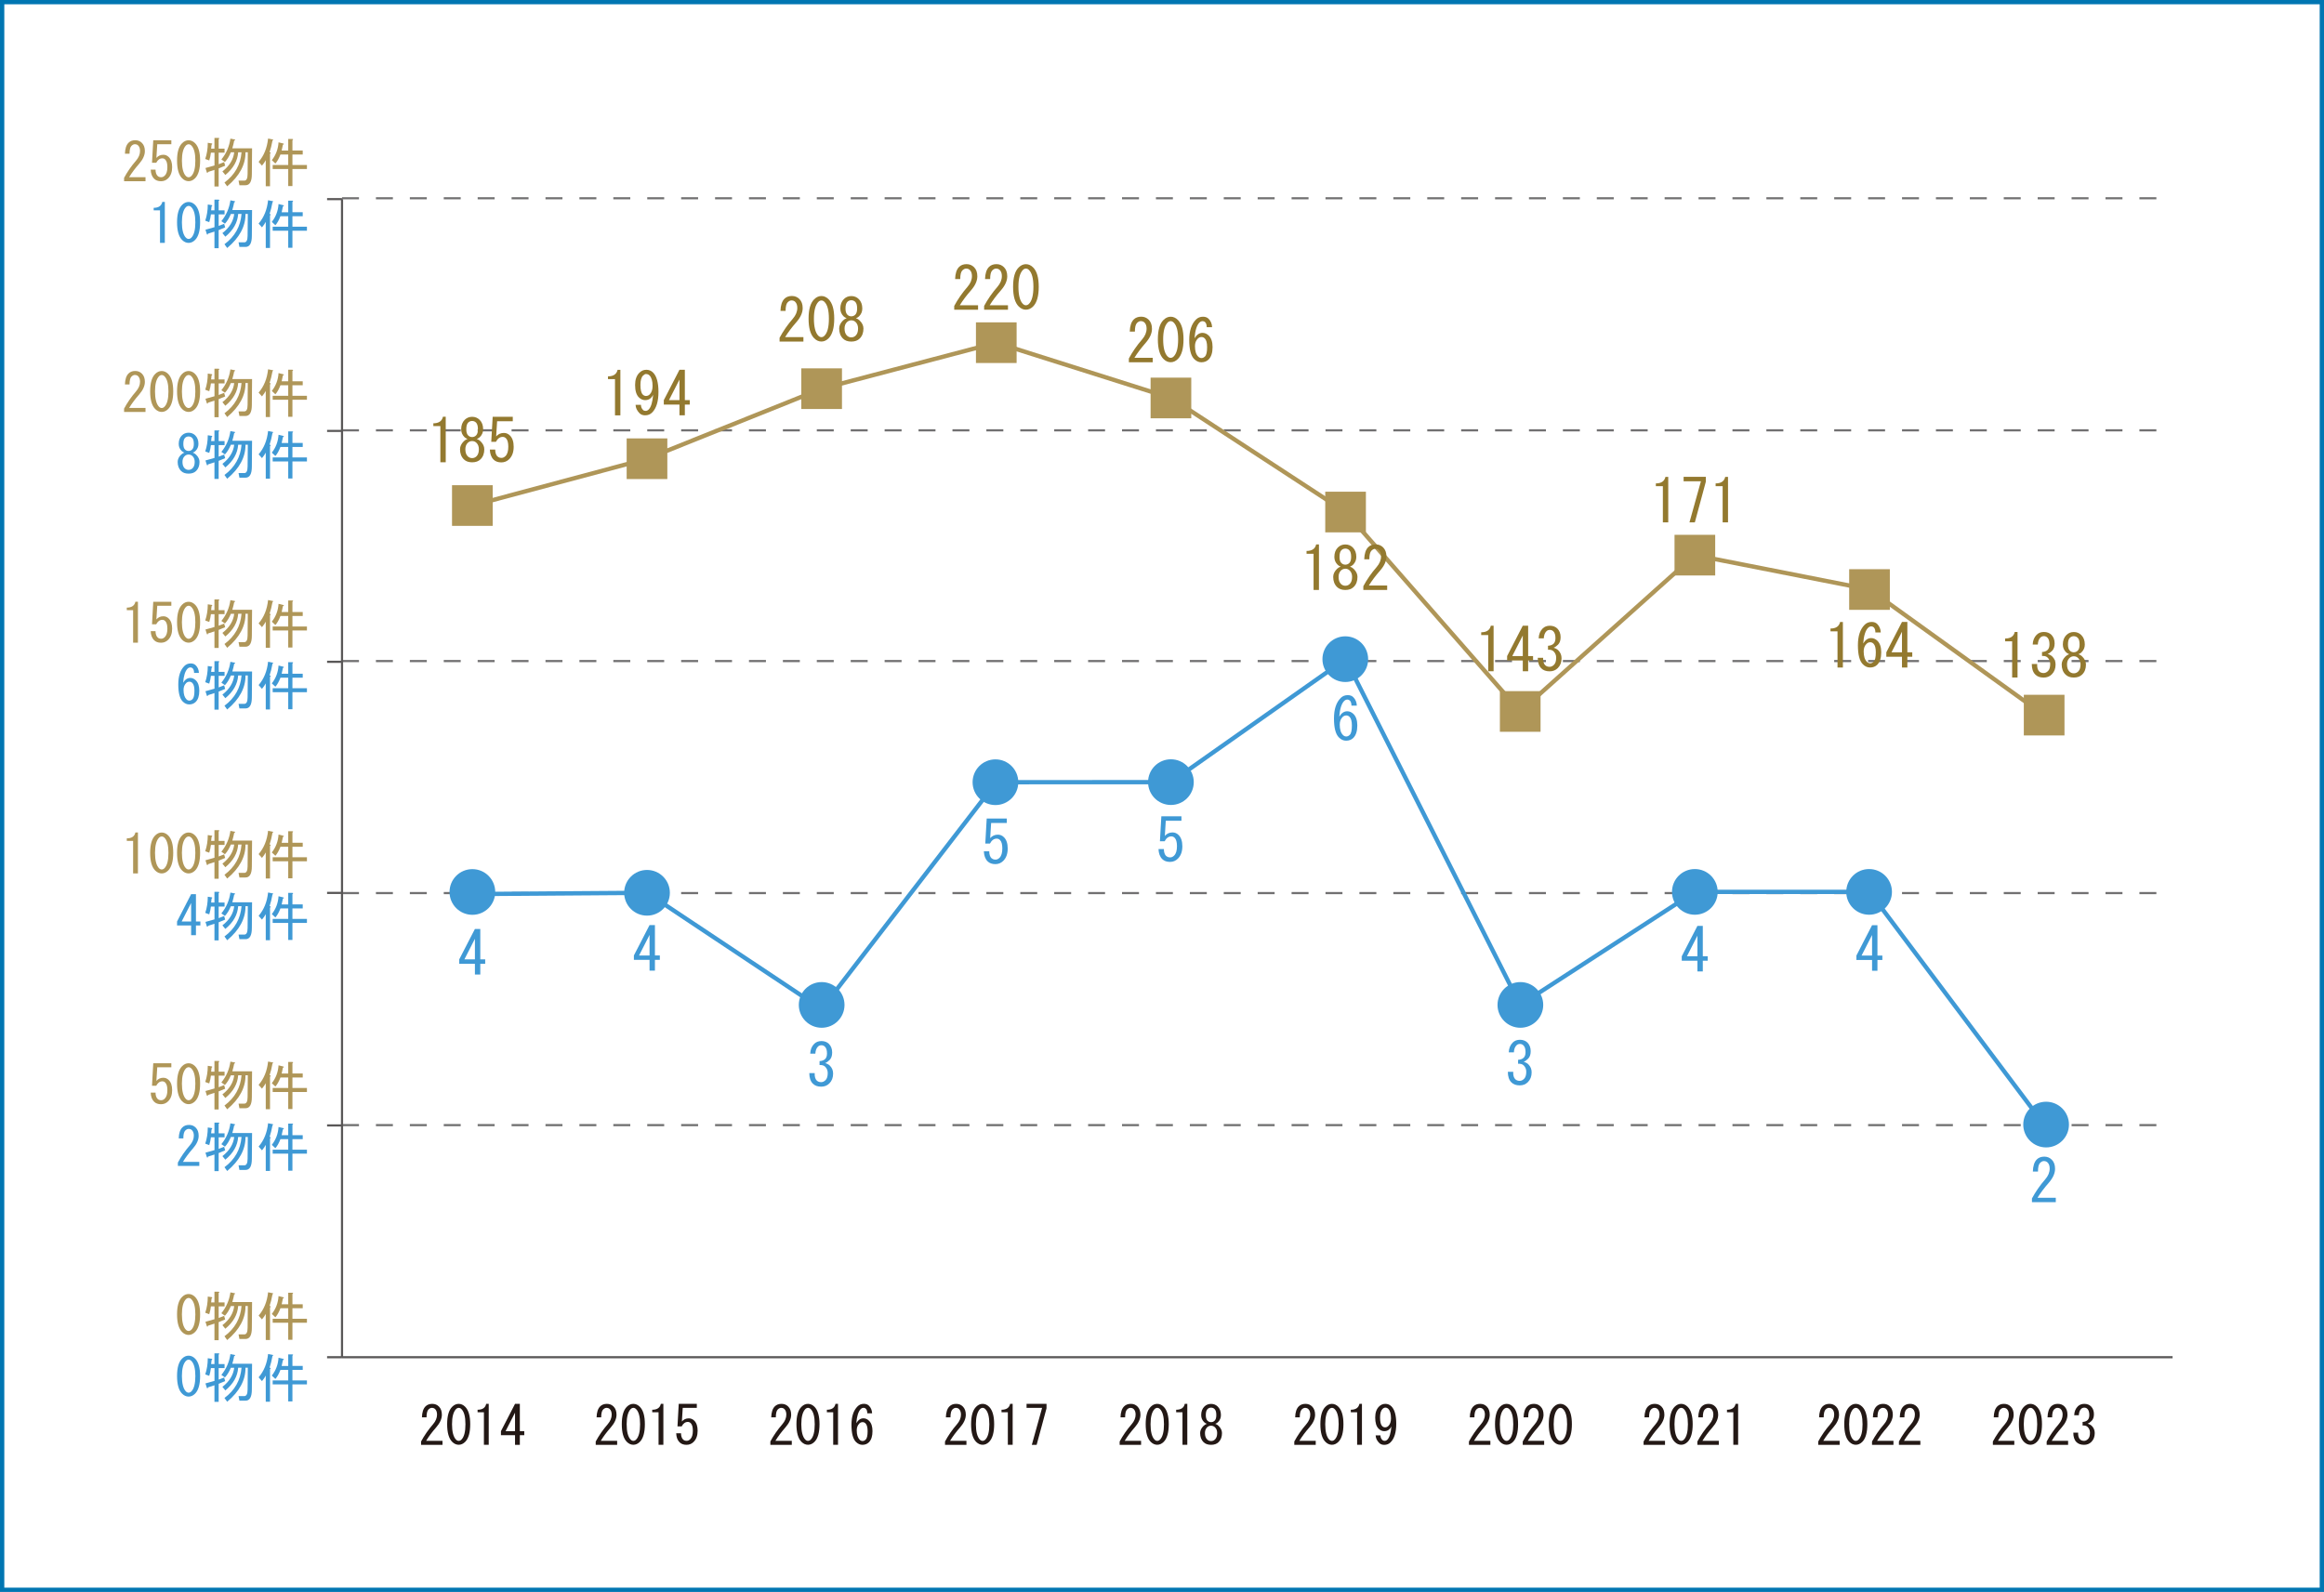 <?xml version="1.0" encoding="UTF-8"?>
<svg id="_レイヤー_2" data-name="レイヤー 2" xmlns="http://www.w3.org/2000/svg" width="540" height="370" viewBox="0 0 540 370">
  <defs>
    <style>
      .cls-1 {
        fill: #231815;
      }

      .cls-1, .cls-2, .cls-3, .cls-4, .cls-5, .cls-6 {
        stroke-width: 0px;
      }

      .cls-2 {
        fill: #93792f;
      }

      .cls-7 {
        stroke: #595757;
      }

      .cls-7, .cls-8 {
        stroke-width: .5px;
      }

      .cls-7, .cls-8, .cls-9, .cls-10 {
        fill: none;
        stroke-linejoin: round;
      }

      .cls-3 {
        fill: #af9658;
      }

      .cls-4 {
        fill: #3f99d5;
      }

      .cls-8 {
        stroke: #717071;
        stroke-dasharray: 0 0 3.94 3.94;
      }

      .cls-5 {
        fill: #0076b2;
      }

      .cls-9 {
        stroke: #af9658;
      }

      .cls-6 {
        fill: #fff;
      }

      .cls-10 {
        stroke: #3f99d5;
      }
    </style>
  </defs>
  <g id="conts">
    <g>
      <g>
        <rect class="cls-6" width="540" height="370"/>
        <g>
          <line class="cls-7" x1="76" y1="315.44" x2="79.47" y2="315.44"/>
          <line class="cls-7" x1="76" y1="261.57" x2="79.47" y2="261.57"/>
          <line class="cls-7" x1="76" y1="207.53" x2="79.47" y2="207.53"/>
          <line class="cls-7" x1="76" y1="153.81" x2="79.47" y2="153.81"/>
          <line class="cls-7" x1="76" y1="100.15" x2="79.47" y2="100.15"/>
          <line class="cls-7" x1="76" y1="46.28" x2="79.47" y2="46.28"/>
        </g>
        <line class="cls-7" x1="79.47" y1="315.44" x2="504.82" y2="315.44"/>
        <line class="cls-8" x1="79.47" y1="261.5" x2="504.82" y2="261.5"/>
        <line class="cls-8" x1="79.47" y1="207.57" x2="504.82" y2="207.57"/>
        <line class="cls-8" x1="79.47" y1="153.64" x2="504.82" y2="153.64"/>
        <line class="cls-8" x1="79.47" y1="100.02" x2="504.82" y2="100.02"/>
        <line class="cls-8" x1="79.47" y1="46.08" x2="504.82" y2="46.08"/>
        <line class="cls-7" x1="79.47" y1="315.44" x2="79.47" y2="46.28"/>
        <g>
          <path class="cls-1" d="M102.82,334.88v.93h-4.98v-.78c.75-1.4,1.68-2.74,2.78-4.01.62-.72.93-1.47.93-2.25,0-.55-.15-.98-.44-1.27-.2-.2-.46-.29-.78-.29-.26,0-.52.13-.78.39-.29.29-.44.9-.44,1.81h-1.07c.03-1.17.31-2.02.83-2.54.39-.39.91-.59,1.56-.59s1.14.21,1.56.63c.46.46.68,1.09.68,1.9,0,.94-.44,1.92-1.32,2.93-.94,1.07-1.73,2.12-2.34,3.13h3.81Z"/>
          <path class="cls-1" d="M105.07,326.96c.46-.46.96-.68,1.51-.68s1.06.23,1.51.68c.78.78,1.17,2.13,1.17,4.05s-.39,3.32-1.17,4.1c-.46.46-.96.68-1.51.68s-1.06-.23-1.51-.68c-.78-.78-1.17-2.15-1.17-4.1s.39-3.27,1.17-4.05ZM107.22,327.5c-.2-.2-.41-.29-.63-.29s-.44.1-.63.29c-.62.65-.93,1.82-.93,3.52s.31,2.95.93,3.57c.2.2.41.29.63.29s.44-.1.63-.29c.62-.62.93-1.81.93-3.57s-.31-2.9-.93-3.52Z"/>
          <path class="cls-1" d="M112.44,335.81v-7.57h-1.47v-.59c1.14,0,1.81-.46,2-1.37h.59v9.52h-1.12Z"/>
          <path class="cls-1" d="M119.67,335.81v-2.25h-3.27v-.93l3.27-6.35h1.12v6.35h1.03v.93h-1.03v2.25h-1.12ZM119.67,332.63v-4.3l-2.2,4.3h2.2Z"/>
        </g>
        <g>
          <path class="cls-1" d="M143.4,334.88v.93h-4.98v-.78c.75-1.4,1.68-2.74,2.78-4.01.62-.72.93-1.47.93-2.25,0-.55-.15-.98-.44-1.27-.2-.2-.46-.29-.78-.29-.26,0-.52.13-.78.39-.29.29-.44.9-.44,1.81h-1.07c.03-1.17.31-2.02.83-2.54.39-.39.91-.59,1.56-.59s1.14.21,1.56.63c.46.46.68,1.09.68,1.9,0,.94-.44,1.92-1.32,2.93-.94,1.07-1.73,2.12-2.34,3.13h3.81Z"/>
          <path class="cls-1" d="M145.65,326.96c.46-.46.96-.68,1.51-.68s1.06.23,1.51.68c.78.78,1.17,2.13,1.17,4.05s-.39,3.32-1.17,4.1c-.46.46-.96.68-1.51.68s-1.06-.23-1.51-.68c-.78-.78-1.17-2.15-1.17-4.1s.39-3.27,1.17-4.05ZM147.8,327.5c-.2-.2-.41-.29-.63-.29s-.44.1-.63.29c-.62.65-.93,1.82-.93,3.52s.31,2.95.93,3.57c.2.2.41.29.63.29s.44-.1.63-.29c.62-.62.93-1.81.93-3.57s-.31-2.9-.93-3.52Z"/>
          <path class="cls-1" d="M153.02,335.81v-7.57h-1.47v-.59c1.14,0,1.81-.46,2-1.37h.59v9.52h-1.12Z"/>
          <path class="cls-1" d="M158.74,334.58c.2.2.47.29.83.29.29,0,.57-.13.83-.39.39-.39.59-1.04.59-1.95,0-.85-.16-1.43-.49-1.76-.2-.2-.42-.29-.68-.29-.59,0-1.06.34-1.42,1.03h-.98l.29-5.23h4.2v.93h-3.27l-.2,3.17c.42-.49.96-.73,1.61-.73.49,0,.91.18,1.27.54.52.52.78,1.3.78,2.34,0,1.11-.31,1.97-.93,2.59-.46.46-1.01.68-1.66.68-.68,0-1.22-.2-1.61-.59-.49-.49-.75-1.19-.78-2.1h1.12c0,.65.16,1.14.49,1.47Z"/>
        </g>
        <g>
          <path class="cls-1" d="M183.98,334.88v.93h-4.98v-.78c.75-1.4,1.68-2.74,2.78-4.01.62-.72.93-1.47.93-2.25,0-.55-.15-.98-.44-1.27-.2-.2-.46-.29-.78-.29-.26,0-.52.13-.78.39-.29.29-.44.9-.44,1.81h-1.07c.03-1.17.31-2.02.83-2.54.39-.39.91-.59,1.56-.59s1.14.21,1.56.63c.46.46.68,1.09.68,1.9,0,.94-.44,1.92-1.32,2.93-.94,1.07-1.73,2.12-2.34,3.13h3.81Z"/>
          <path class="cls-1" d="M186.23,326.96c.46-.46.96-.68,1.51-.68s1.06.23,1.51.68c.78.78,1.17,2.13,1.17,4.05s-.39,3.32-1.17,4.1c-.46.46-.96.68-1.51.68s-1.06-.23-1.51-.68c-.78-.78-1.17-2.15-1.17-4.1s.39-3.27,1.17-4.05ZM188.38,327.5c-.2-.2-.41-.29-.63-.29s-.44.1-.63.29c-.62.65-.93,1.82-.93,3.52s.31,2.95.93,3.57c.2.2.41.29.63.29s.44-.1.63-.29c.62-.62.93-1.81.93-3.57s-.31-2.9-.93-3.52Z"/>
          <path class="cls-1" d="M193.6,335.81v-7.57h-1.47v-.59c1.14,0,1.81-.46,2-1.37h.59v9.52h-1.12Z"/>
          <path class="cls-1" d="M201.17,327.4c-.13-.13-.29-.2-.49-.2-.26,0-.49.1-.68.29-.55.55-.9,1.64-1.03,3.27.46-.75,1.01-1.12,1.66-1.12.49,0,.93.2,1.32.59.52.52.78,1.32.78,2.39,0,1.17-.28,2.04-.83,2.59-.39.39-.9.59-1.51.59-.55,0-1.06-.23-1.51-.68-.68-.68-1.03-2-1.03-3.96s.47-3.35,1.42-4.3c.39-.39.88-.59,1.47-.59.49,0,.88.15,1.17.44.46.46.7,1.04.73,1.76h-1.12c0-.49-.11-.85-.34-1.07ZM199.66,330.87c-.39.39-.59.91-.59,1.56,0,1.01.23,1.74.68,2.2.2.2.42.29.68.29s.5-.11.73-.34c.29-.29.44-.94.44-1.95,0-.88-.16-1.48-.49-1.81-.2-.2-.42-.29-.68-.29-.29,0-.55.11-.78.34Z"/>
        </g>
        <g>
          <path class="cls-1" d="M224.56,334.88v.93h-4.98v-.78c.75-1.4,1.68-2.74,2.78-4.01.62-.72.93-1.47.93-2.25,0-.55-.15-.98-.44-1.27-.2-.2-.46-.29-.78-.29-.26,0-.52.13-.78.39-.29.29-.44.9-.44,1.81h-1.07c.03-1.17.31-2.02.83-2.54.39-.39.91-.59,1.56-.59s1.14.21,1.56.63c.46.46.68,1.09.68,1.9,0,.94-.44,1.92-1.32,2.93-.94,1.07-1.73,2.12-2.34,3.13h3.81Z"/>
          <path class="cls-1" d="M226.81,326.96c.46-.46.96-.68,1.51-.68s1.06.23,1.51.68c.78.78,1.17,2.13,1.17,4.05s-.39,3.32-1.17,4.1c-.46.46-.96.68-1.51.68s-1.06-.23-1.51-.68c-.78-.78-1.17-2.15-1.17-4.1s.39-3.27,1.17-4.05ZM228.95,327.5c-.2-.2-.41-.29-.63-.29s-.44.1-.63.29c-.62.65-.93,1.82-.93,3.52s.31,2.95.93,3.57c.2.2.41.29.63.29s.44-.1.63-.29c.62-.62.93-1.81.93-3.57s-.31-2.9-.93-3.52Z"/>
          <path class="cls-1" d="M234.18,335.81v-7.57h-1.47v-.59c1.14,0,1.81-.46,2-1.37h.59v9.52h-1.12Z"/>
          <path class="cls-1" d="M239.75,335.81l2.39-8.6h-3.61v-.93h4.64v1.03l-2.3,8.5h-1.12Z"/>
        </g>
        <g>
          <path class="cls-1" d="M265.14,334.88v.93h-4.98v-.78c.75-1.4,1.68-2.74,2.78-4.01.62-.72.93-1.47.93-2.25,0-.55-.15-.98-.44-1.27-.2-.2-.46-.29-.78-.29-.26,0-.52.13-.78.39-.29.29-.44.9-.44,1.81h-1.07c.03-1.17.31-2.02.83-2.54.39-.39.91-.59,1.56-.59s1.14.21,1.56.63c.46.46.68,1.09.68,1.9,0,.94-.44,1.92-1.32,2.93-.94,1.07-1.73,2.12-2.34,3.13h3.81Z"/>
          <path class="cls-1" d="M267.38,326.96c.46-.46.96-.68,1.51-.68s1.06.23,1.51.68c.78.78,1.17,2.13,1.17,4.05s-.39,3.32-1.17,4.1c-.46.46-.96.68-1.51.68s-1.06-.23-1.51-.68c-.78-.78-1.17-2.15-1.17-4.1s.39-3.27,1.17-4.05ZM269.53,327.5c-.2-.2-.41-.29-.63-.29s-.44.1-.63.29c-.62.65-.93,1.82-.93,3.52s.31,2.95.93,3.57c.2.2.41.29.63.29s.44-.1.63-.29c.62-.62.93-1.81.93-3.57s-.31-2.9-.93-3.52Z"/>
          <path class="cls-1" d="M274.76,335.81v-7.57h-1.47v-.59c1.14,0,1.81-.46,2-1.37h.59v9.52h-1.12Z"/>
          <path class="cls-1" d="M283.16,331.41c.52.52.78,1.07.78,1.66,0,.88-.26,1.58-.78,2.1-.42.42-1.01.63-1.76.63s-1.34-.21-1.76-.63c-.52-.52-.78-1.22-.78-2.1,0-.59.26-1.14.78-1.66.23-.23.49-.39.78-.49-.26-.1-.47-.23-.63-.39-.46-.46-.68-.99-.68-1.61v-.05c0-.81.24-1.47.73-1.95.42-.42.94-.63,1.56-.63s1.14.21,1.56.63c.49.49.73,1.14.73,1.95v.05c0,.62-.23,1.16-.68,1.61-.16.16-.37.29-.63.39.29.1.55.26.78.49ZM280.47,331.75c-.33.33-.49.77-.49,1.32,0,.65.16,1.14.49,1.47.26.26.57.39.93.39s.67-.13.93-.39c.33-.33.49-.81.49-1.47,0-.55-.16-.99-.49-1.32-.26-.26-.57-.39-.93-.39s-.67.13-.93.39ZM280.57,327.5c-.26.26-.39.72-.39,1.37v.05c0,.59.13,1.01.39,1.27.23.23.5.34.83.34s.6-.11.83-.34c.26-.26.39-.68.39-1.27v-.05c0-.65-.13-1.11-.39-1.37-.23-.23-.5-.34-.83-.34s-.6.11-.83.34Z"/>
        </g>
        <g>
          <path class="cls-1" d="M305.72,334.88v.93h-4.98v-.78c.75-1.4,1.68-2.74,2.78-4.01.62-.72.93-1.47.93-2.25,0-.55-.15-.98-.44-1.27-.2-.2-.46-.29-.78-.29-.26,0-.52.13-.78.39-.29.29-.44.9-.44,1.81h-1.07c.03-1.17.31-2.02.83-2.54.39-.39.91-.59,1.56-.59s1.14.21,1.56.63c.46.46.68,1.09.68,1.9,0,.94-.44,1.92-1.32,2.93-.94,1.07-1.73,2.12-2.34,3.13h3.81Z"/>
          <path class="cls-1" d="M307.97,326.96c.46-.46.96-.68,1.51-.68s1.06.23,1.51.68c.78.78,1.17,2.13,1.17,4.05s-.39,3.32-1.17,4.1c-.46.46-.96.68-1.51.68s-1.06-.23-1.51-.68c-.78-.78-1.17-2.15-1.17-4.1s.39-3.27,1.17-4.05ZM310.12,327.5c-.2-.2-.41-.29-.63-.29s-.44.1-.63.29c-.62.65-.93,1.82-.93,3.52s.31,2.95.93,3.57c.2.2.41.29.63.29s.44-.1.63-.29c.62-.62.93-1.81.93-3.57s-.31-2.9-.93-3.52Z"/>
          <path class="cls-1" d="M315.34,335.81v-7.57h-1.47v-.59c1.14,0,1.81-.46,2-1.37h.59v9.52h-1.12Z"/>
          <path class="cls-1" d="M324.43,330.92c0,1.99-.44,3.42-1.32,4.3-.39.39-.88.59-1.47.59-.49,0-.88-.15-1.17-.44-.52-.52-.8-1.11-.83-1.76h1.12c0,.42.15.78.44,1.07.13.13.31.2.54.2s.44-.1.63-.29c.49-.49.8-1.51.93-3.08-.36.75-.91,1.12-1.66,1.12-.49,0-.93-.2-1.32-.59-.52-.52-.78-1.38-.78-2.59,0-1.11.29-1.95.88-2.54.42-.42.91-.63,1.47-.63s1.03.2,1.42.59c.75.75,1.12,2.1,1.12,4.05ZM321.84,327.16c-.2,0-.41.11-.63.34-.36.36-.54,1.01-.54,1.95,0,1.01.16,1.68.49,2,.2.2.42.29.68.29.29,0,.55-.11.78-.34.39-.39.59-.98.59-1.76,0-1.04-.21-1.77-.63-2.2-.2-.2-.44-.29-.73-.29Z"/>
        </g>
        <g>
          <path class="cls-1" d="M346.3,334.88v.93h-4.98v-.78c.75-1.4,1.68-2.74,2.78-4.01.62-.72.93-1.47.93-2.25,0-.55-.15-.98-.44-1.27-.2-.2-.46-.29-.78-.29-.26,0-.52.13-.78.39-.29.29-.44.9-.44,1.81h-1.07c.03-1.17.31-2.02.83-2.54.39-.39.91-.59,1.56-.59s1.14.21,1.56.63c.46.46.68,1.09.68,1.9,0,.94-.44,1.92-1.32,2.93-.94,1.07-1.73,2.12-2.34,3.13h3.81Z"/>
          <path class="cls-1" d="M348.55,326.96c.46-.46.96-.68,1.51-.68s1.06.23,1.51.68c.78.78,1.17,2.13,1.17,4.05s-.39,3.32-1.17,4.1c-.46.46-.96.68-1.51.68s-1.06-.23-1.51-.68c-.78-.78-1.17-2.15-1.17-4.1s.39-3.27,1.17-4.05ZM350.69,327.5c-.2-.2-.41-.29-.63-.29s-.44.1-.63.29c-.62.65-.93,1.82-.93,3.52s.31,2.95.93,3.57c.2.2.41.29.63.29s.44-.1.63-.29c.62-.62.93-1.81.93-3.57s-.31-2.9-.93-3.52Z"/>
          <path class="cls-1" d="M358.8,334.88v.93h-4.98v-.78c.75-1.4,1.68-2.74,2.78-4.01.62-.72.93-1.47.93-2.25,0-.55-.15-.98-.44-1.27-.2-.2-.46-.29-.78-.29-.26,0-.52.13-.78.39-.29.29-.44.9-.44,1.81h-1.07c.03-1.17.31-2.02.83-2.54.39-.39.91-.59,1.56-.59s1.14.21,1.56.63c.46.46.68,1.09.68,1.9,0,.94-.44,1.92-1.32,2.93-.94,1.07-1.73,2.12-2.34,3.13h3.81Z"/>
          <path class="cls-1" d="M361.05,326.96c.46-.46.96-.68,1.51-.68s1.06.23,1.51.68c.78.78,1.17,2.13,1.17,4.05s-.39,3.32-1.17,4.1c-.46.46-.96.68-1.51.68s-1.06-.23-1.51-.68c-.78-.78-1.17-2.15-1.17-4.1s.39-3.27,1.17-4.05ZM363.2,327.5c-.2-.2-.41-.29-.63-.29s-.44.1-.63.29c-.62.65-.93,1.82-.93,3.52s.31,2.95.93,3.57c.2.2.41.29.63.29s.44-.1.63-.29c.62-.62.93-1.81.93-3.57s-.31-2.9-.93-3.52Z"/>
        </g>
        <g>
          <path class="cls-1" d="M386.88,334.88v.93h-4.98v-.78c.75-1.4,1.68-2.74,2.78-4.01.62-.72.93-1.47.93-2.25,0-.55-.15-.98-.44-1.27-.2-.2-.46-.29-.78-.29-.26,0-.52.13-.78.39-.29.29-.44.9-.44,1.81h-1.07c.03-1.17.31-2.02.83-2.54.39-.39.91-.59,1.56-.59s1.14.21,1.56.63c.46.46.68,1.09.68,1.9,0,.94-.44,1.92-1.32,2.93-.94,1.07-1.73,2.12-2.34,3.13h3.81Z"/>
          <path class="cls-1" d="M389.12,326.96c.46-.46.96-.68,1.51-.68s1.06.23,1.51.68c.78.78,1.17,2.13,1.17,4.05s-.39,3.32-1.17,4.1c-.46.46-.96.68-1.51.68s-1.06-.23-1.51-.68c-.78-.78-1.17-2.15-1.17-4.1s.39-3.27,1.17-4.05ZM391.27,327.5c-.2-.2-.41-.29-.63-.29s-.44.1-.63.29c-.62.65-.93,1.82-.93,3.52s.31,2.95.93,3.57c.2.2.41.29.63.29s.44-.1.63-.29c.62-.62.93-1.81.93-3.57s-.31-2.9-.93-3.52Z"/>
          <path class="cls-1" d="M399.38,334.88v.93h-4.98v-.78c.75-1.4,1.68-2.74,2.78-4.01.62-.72.93-1.47.93-2.25,0-.55-.15-.98-.44-1.27-.2-.2-.46-.29-.78-.29-.26,0-.52.13-.78.39-.29.29-.44.9-.44,1.81h-1.07c.03-1.17.31-2.02.83-2.54.39-.39.91-.59,1.56-.59s1.14.21,1.56.63c.46.46.68,1.09.68,1.9,0,.94-.44,1.92-1.32,2.93-.94,1.07-1.73,2.12-2.34,3.13h3.81Z"/>
          <path class="cls-1" d="M402.75,335.81v-7.57h-1.47v-.59c1.14,0,1.81-.46,2-1.37h.59v9.52h-1.12Z"/>
        </g>
        <g>
          <path class="cls-1" d="M427.46,334.88v.93h-4.98v-.78c.75-1.4,1.68-2.74,2.78-4.01.62-.72.93-1.47.93-2.25,0-.55-.15-.98-.44-1.27-.2-.2-.46-.29-.78-.29-.26,0-.52.13-.78.39-.29.29-.44.9-.44,1.81h-1.07c.03-1.17.31-2.02.83-2.54.39-.39.91-.59,1.56-.59s1.14.21,1.56.63c.46.46.68,1.09.68,1.9,0,.94-.44,1.92-1.32,2.93-.94,1.07-1.73,2.12-2.34,3.13h3.81Z"/>
          <path class="cls-1" d="M429.7,326.96c.46-.46.96-.68,1.51-.68s1.06.23,1.51.68c.78.78,1.17,2.13,1.17,4.05s-.39,3.32-1.17,4.1c-.46.46-.96.68-1.51.68s-1.06-.23-1.51-.68c-.78-.78-1.17-2.15-1.17-4.1s.39-3.27,1.17-4.05ZM431.85,327.5c-.2-.2-.41-.29-.63-.29s-.44.1-.63.29c-.62.65-.93,1.82-.93,3.52s.31,2.95.93,3.57c.2.2.41.29.63.29s.44-.1.63-.29c.62-.62.93-1.81.93-3.57s-.31-2.9-.93-3.52Z"/>
          <path class="cls-1" d="M439.96,334.88v.93h-4.98v-.78c.75-1.4,1.68-2.74,2.78-4.01.62-.72.93-1.47.93-2.25,0-.55-.15-.98-.44-1.27-.2-.2-.46-.29-.78-.29-.26,0-.52.13-.78.39-.29.29-.44.9-.44,1.81h-1.07c.03-1.17.31-2.02.83-2.54.39-.39.91-.59,1.56-.59s1.14.21,1.56.63c.46.46.68,1.09.68,1.9,0,.94-.44,1.92-1.32,2.93-.94,1.07-1.73,2.12-2.34,3.13h3.81Z"/>
          <path class="cls-1" d="M446.21,334.88v.93h-4.98v-.78c.75-1.4,1.68-2.74,2.78-4.01.62-.72.93-1.47.93-2.25,0-.55-.15-.98-.44-1.27-.2-.2-.46-.29-.78-.29-.26,0-.52.13-.78.39-.29.29-.44.9-.44,1.81h-1.07c.03-1.17.31-2.02.83-2.54.39-.39.91-.59,1.56-.59s1.14.21,1.56.63c.46.46.68,1.09.68,1.9,0,.94-.44,1.92-1.32,2.93-.94,1.07-1.73,2.12-2.34,3.13h3.81Z"/>
        </g>
        <g>
          <path class="cls-1" d="M468.04,334.88v.93h-4.98v-.78c.75-1.4,1.68-2.74,2.78-4.01.62-.72.93-1.47.93-2.25,0-.55-.15-.98-.44-1.27-.2-.2-.46-.29-.78-.29-.26,0-.52.13-.78.39-.29.29-.44.9-.44,1.81h-1.07c.03-1.17.31-2.02.83-2.54.39-.39.91-.59,1.56-.59s1.14.21,1.56.63c.46.46.68,1.09.68,1.9,0,.94-.44,1.92-1.32,2.93-.94,1.07-1.73,2.12-2.34,3.13h3.81Z"/>
          <path class="cls-1" d="M470.28,326.96c.46-.46.96-.68,1.51-.68s1.06.23,1.51.68c.78.78,1.17,2.13,1.17,4.05s-.39,3.32-1.17,4.1c-.46.46-.96.68-1.51.68s-1.06-.23-1.51-.68c-.78-.78-1.17-2.15-1.17-4.1s.39-3.27,1.17-4.05ZM472.43,327.5c-.2-.2-.41-.29-.63-.29s-.44.1-.63.29c-.62.65-.93,1.82-.93,3.52s.31,2.95.93,3.57c.2.2.41.29.63.29s.44-.1.63-.29c.62-.62.93-1.81.93-3.57s-.31-2.9-.93-3.52Z"/>
          <path class="cls-1" d="M480.54,334.88v.93h-4.98v-.78c.75-1.4,1.68-2.74,2.78-4.01.62-.72.93-1.47.93-2.25,0-.55-.15-.98-.44-1.27-.2-.2-.46-.29-.78-.29-.26,0-.52.13-.78.39-.29.29-.44.9-.44,1.81h-1.07c.03-1.17.31-2.02.83-2.54.39-.39.91-.59,1.56-.59s1.14.21,1.56.63c.46.46.68,1.09.68,1.9,0,.94-.44,1.92-1.32,2.93-.94,1.07-1.73,2.12-2.34,3.13h3.81Z"/>
          <path class="cls-1" d="M483.32,334.54c.23.23.54.34.93.34.33,0,.63-.15.93-.44s.44-.78.44-1.47c0-.52-.18-.96-.54-1.32-.26-.26-.65-.37-1.17-.34v-.83c.52-.03.91-.18,1.17-.44s.39-.65.39-1.17c0-.65-.15-1.12-.44-1.42-.2-.2-.44-.29-.73-.29s-.54.1-.73.29c-.33.33-.5.81-.54,1.47h-1.07c.03-.85.31-1.53.83-2.05.39-.39.9-.59,1.51-.59.65,0,1.17.2,1.56.59.46.46.68,1.06.68,1.81,0,.68-.18,1.2-.54,1.56-.33.33-.63.54-.93.63.42.13.75.31.98.54.46.46.68,1.01.68,1.66,0,.85-.26,1.53-.78,2.05-.46.46-1.03.68-1.71.68-.75,0-1.34-.21-1.76-.63-.49-.49-.73-1.22-.73-2.2h1.12c-.03.72.11,1.24.44,1.56Z"/>
        </g>
        <g>
          <path class="cls-3" d="M33.81,41.19v.93h-4.98v-.78c.75-1.4,1.68-2.74,2.78-4.01.62-.72.93-1.47.93-2.25,0-.55-.15-.98-.44-1.27-.2-.2-.46-.29-.78-.29-.26,0-.52.13-.78.39-.29.29-.44.9-.44,1.81h-1.07c.03-1.17.31-2.02.83-2.54.39-.39.91-.59,1.56-.59s1.14.21,1.56.63c.46.46.68,1.09.68,1.9,0,.94-.44,1.92-1.32,2.93-.94,1.07-1.73,2.12-2.34,3.13h3.81Z"/>
          <path class="cls-3" d="M36.64,40.9c.2.2.47.29.83.29.29,0,.57-.13.83-.39.39-.39.59-1.04.59-1.95,0-.85-.16-1.43-.49-1.76-.2-.2-.42-.29-.68-.29-.59,0-1.06.34-1.42,1.03h-.98l.29-5.23h4.2v.93h-3.27l-.2,3.17c.42-.49.96-.73,1.61-.73.49,0,.91.18,1.27.54.52.52.78,1.3.78,2.34,0,1.11-.31,1.97-.93,2.59-.46.46-1.01.68-1.66.68-.68,0-1.22-.2-1.61-.59-.49-.49-.75-1.19-.78-2.1h1.12c0,.65.16,1.14.49,1.47Z"/>
          <path class="cls-3" d="M42.31,33.28c.46-.46.96-.68,1.51-.68s1.06.23,1.51.68c.78.78,1.17,2.13,1.17,4.05s-.39,3.32-1.17,4.1c-.46.46-.96.68-1.51.68s-1.06-.23-1.51-.68c-.78-.78-1.17-2.15-1.17-4.1s.39-3.27,1.17-4.05ZM44.46,33.82c-.2-.2-.41-.29-.63-.29s-.44.1-.63.29c-.62.65-.93,1.82-.93,3.52s.31,2.95.93,3.57c.2.2.41.29.63.29s.44-.1.63-.29c.62-.62.93-1.81.93-3.57s-.31-2.9-.93-3.52Z"/>
          <path class="cls-3" d="M49.05,34.55h.78v-2.49h.93c.26.03.28.13.05.29v2.2h1.37v.93h-1.37v2.69l1.27-.49.24.83-1.51.63v4.2h-.98v-3.86l-1.51.49c-.03.23-.11.28-.24.15l-.34-1.07,2.1-.59v-2.98h-.83c-.07.62-.2,1.22-.39,1.81l-.93-.34c.39-1.14.59-2.39.59-3.76l.98.15c.1.1.07.2-.1.29l-.1.93ZM58.57,34.45l-.05,6.01c0,1.73-.49,2.59-1.47,2.59h-1.42l-.2-1.07h1.22c.59.07.88-.44.88-1.51l.05-5.08h-.54c.03,2.87-1.38,5.5-4.25,7.91l-.63-.88c2.41-1.79,3.73-4.14,3.96-7.03h-.78c-.13,1.99-1.12,3.74-2.98,5.28l-.68-.83c1.63-1.27,2.54-2.75,2.74-4.44h-.78c-.36.88-.81,1.63-1.37,2.25l-.83-.59c1.14-1.4,1.84-3.01,2.1-4.84l1.03.2c.13.13.08.21-.15.24-.1.55-.24,1.16-.44,1.81h4.59Z"/>
          <path class="cls-3" d="M62.73,43.29h-.98v-6.06c-.23.42-.52.85-.88,1.27l-.78-.88c1.24-1.43,1.97-3.24,2.2-5.42l1.03.2c.23.07.23.15,0,.24-.2,1.07-.42,1.99-.68,2.74l.2.05c.1.1.07.2-.1.29v7.57ZM65.46,34.99h1.51v-2.69h.93c.26.03.28.13.05.29v2.39h2.39v.93h-2.39v2.44h3.37v.93h-3.37v3.96h-.98v-3.96h-3.61v-.93h3.61v-2.44h-1.81c-.33.88-.72,1.58-1.17,2.1l-.83-.78c.94-1.2,1.47-2.59,1.56-4.15l1.17.29c.13.13.08.21-.15.24-.03.23-.13.68-.29,1.37Z"/>
          <path class="cls-3" d="M33.81,94.82v.93h-4.98v-.78c.75-1.4,1.68-2.74,2.78-4.01.62-.72.93-1.47.93-2.25,0-.55-.15-.98-.44-1.27-.2-.2-.46-.29-.78-.29-.26,0-.52.13-.78.39-.29.29-.44.9-.44,1.81h-1.07c.03-1.17.31-2.02.83-2.54.39-.39.91-.59,1.56-.59s1.14.21,1.56.63c.46.46.68,1.09.68,1.9,0,.94-.44,1.92-1.32,2.93-.94,1.07-1.73,2.12-2.34,3.13h3.81Z"/>
          <path class="cls-3" d="M36.06,86.91c.46-.46.96-.68,1.51-.68s1.06.23,1.51.68c.78.78,1.17,2.13,1.17,4.05s-.39,3.32-1.17,4.1c-.46.46-.96.68-1.51.68s-1.06-.23-1.51-.68c-.78-.78-1.17-2.15-1.17-4.1s.39-3.27,1.17-4.05ZM38.21,87.45c-.2-.2-.41-.29-.63-.29s-.44.1-.63.29c-.62.65-.93,1.82-.93,3.52s.31,2.95.93,3.57c.2.2.41.29.63.29s.44-.1.63-.29c.62-.62.93-1.81.93-3.57s-.31-2.9-.93-3.52Z"/>
          <path class="cls-3" d="M42.31,86.91c.46-.46.96-.68,1.51-.68s1.06.23,1.51.68c.78.78,1.17,2.13,1.17,4.05s-.39,3.32-1.17,4.1c-.46.46-.96.68-1.51.68s-1.06-.23-1.51-.68c-.78-.78-1.17-2.15-1.17-4.1s.39-3.27,1.17-4.05ZM44.46,87.45c-.2-.2-.41-.29-.63-.29s-.44.1-.63.29c-.62.65-.93,1.82-.93,3.52s.31,2.95.93,3.57c.2.2.41.29.63.29s.44-.1.63-.29c.62-.62.93-1.81.93-3.57s-.31-2.9-.93-3.52Z"/>
          <path class="cls-3" d="M49.05,88.18h.78v-2.49h.93c.26.03.28.13.05.29v2.2h1.37v.93h-1.37v2.69l1.27-.49.24.83-1.51.63v4.2h-.98v-3.86l-1.51.49c-.03.23-.11.28-.24.15l-.34-1.07,2.1-.59v-2.98h-.83c-.07.62-.2,1.22-.39,1.81l-.93-.34c.39-1.14.59-2.39.59-3.76l.98.15c.1.1.07.2-.1.29l-.1.93ZM58.57,88.08l-.05,6.01c0,1.73-.49,2.59-1.47,2.59h-1.42l-.2-1.07h1.22c.59.07.88-.44.88-1.51l.05-5.08h-.54c.03,2.87-1.38,5.5-4.25,7.91l-.63-.88c2.41-1.79,3.73-4.14,3.96-7.03h-.78c-.13,1.99-1.12,3.74-2.98,5.28l-.68-.83c1.63-1.27,2.54-2.75,2.74-4.44h-.78c-.36.88-.81,1.63-1.37,2.25l-.83-.59c1.14-1.4,1.84-3.01,2.1-4.84l1.03.2c.13.13.08.21-.15.24-.1.55-.24,1.16-.44,1.81h4.59Z"/>
          <path class="cls-3" d="M62.73,96.92h-.98v-6.06c-.23.42-.52.85-.88,1.27l-.78-.88c1.24-1.43,1.97-3.24,2.2-5.42l1.03.2c.23.07.23.15,0,.24-.2,1.07-.42,1.99-.68,2.74l.2.05c.1.1.07.2-.1.29v7.57ZM65.46,88.62h1.51v-2.69h.93c.26.03.28.13.05.29v2.39h2.39v.93h-2.39v2.44h3.37v.93h-3.37v3.96h-.98v-3.96h-3.61v-.93h3.61v-2.44h-1.81c-.33.88-.72,1.58-1.17,2.1l-.83-.78c.94-1.2,1.47-2.59,1.56-4.15l1.17.29c.13.13.08.21-.15.24-.03.23-.13.68-.29,1.37Z"/>
          <path class="cls-3" d="M30.93,149.38v-7.57h-1.47v-.59c1.14,0,1.81-.46,2-1.37h.59v9.52h-1.12Z"/>
          <path class="cls-3" d="M36.64,148.16c.2.2.47.29.83.29.29,0,.57-.13.83-.39.39-.39.59-1.04.59-1.95,0-.85-.16-1.43-.49-1.76-.2-.2-.42-.29-.68-.29-.59,0-1.06.34-1.42,1.03h-.98l.29-5.23h4.2v.93h-3.27l-.2,3.17c.42-.49.96-.73,1.61-.73.49,0,.91.18,1.27.54.52.52.78,1.3.78,2.34,0,1.11-.31,1.97-.93,2.59-.46.46-1.01.68-1.66.68-.68,0-1.22-.2-1.61-.59-.49-.49-.75-1.19-.78-2.1h1.12c0,.65.16,1.14.49,1.47Z"/>
          <path class="cls-3" d="M42.31,140.54c.46-.46.96-.68,1.51-.68s1.06.23,1.51.68c.78.78,1.17,2.13,1.17,4.05s-.39,3.32-1.17,4.1c-.46.46-.96.68-1.51.68s-1.06-.23-1.51-.68c-.78-.78-1.17-2.15-1.17-4.1s.39-3.27,1.17-4.05ZM44.46,141.08c-.2-.2-.41-.29-.63-.29s-.44.1-.63.29c-.62.65-.93,1.82-.93,3.52s.31,2.95.93,3.57c.2.2.41.29.63.29s.44-.1.63-.29c.62-.62.93-1.81.93-3.57s-.31-2.9-.93-3.52Z"/>
          <path class="cls-3" d="M49.05,141.81h.78v-2.49h.93c.26.03.28.13.05.29v2.2h1.37v.93h-1.37v2.69l1.27-.49.24.83-1.51.63v4.2h-.98v-3.86l-1.51.49c-.03.23-.11.28-.24.15l-.34-1.07,2.1-.59v-2.98h-.83c-.07.62-.2,1.22-.39,1.81l-.93-.34c.39-1.14.59-2.39.59-3.76l.98.15c.1.1.07.2-.1.29l-.1.93ZM58.57,141.71l-.05,6.01c0,1.73-.49,2.59-1.47,2.59h-1.42l-.2-1.07h1.22c.59.07.88-.44.88-1.51l.05-5.08h-.54c.03,2.87-1.38,5.5-4.25,7.91l-.63-.88c2.41-1.79,3.73-4.14,3.96-7.03h-.78c-.13,1.99-1.12,3.74-2.98,5.28l-.68-.83c1.63-1.27,2.54-2.75,2.74-4.44h-.78c-.36.88-.81,1.63-1.37,2.25l-.83-.59c1.14-1.4,1.84-3.01,2.1-4.84l1.03.2c.13.13.08.21-.15.24-.1.55-.24,1.16-.44,1.81h4.59Z"/>
          <path class="cls-3" d="M62.73,150.55h-.98v-6.06c-.23.42-.52.85-.88,1.27l-.78-.88c1.24-1.43,1.97-3.24,2.2-5.42l1.03.2c.23.07.23.15,0,.24-.2,1.07-.42,1.99-.68,2.74l.2.05c.1.1.07.2-.1.29v7.57ZM65.46,142.25h1.51v-2.69h.93c.26.03.28.13.05.29v2.39h2.39v.93h-2.39v2.44h3.37v.93h-3.37v3.96h-.98v-3.96h-3.61v-.93h3.61v-2.44h-1.81c-.33.88-.72,1.58-1.17,2.1l-.83-.78c.94-1.2,1.47-2.59,1.56-4.15l1.17.29c.13.13.08.21-.15.24-.03.23-.13.68-.29,1.37Z"/>
          <path class="cls-3" d="M30.93,203.01v-7.57h-1.47v-.59c1.14,0,1.81-.46,2-1.37h.59v9.52h-1.12Z"/>
          <path class="cls-3" d="M36.06,194.17c.46-.46.96-.68,1.51-.68s1.06.23,1.51.68c.78.78,1.17,2.13,1.17,4.05s-.39,3.32-1.17,4.1c-.46.46-.96.68-1.51.68s-1.06-.23-1.51-.68c-.78-.78-1.17-2.15-1.17-4.1s.39-3.27,1.17-4.05ZM38.21,194.7c-.2-.2-.41-.29-.63-.29s-.44.1-.63.29c-.62.65-.93,1.82-.93,3.52s.31,2.95.93,3.57c.2.2.41.29.63.29s.44-.1.63-.29c.62-.62.93-1.81.93-3.57s-.31-2.9-.93-3.52Z"/>
          <path class="cls-3" d="M42.31,194.17c.46-.46.96-.68,1.51-.68s1.06.23,1.51.68c.78.78,1.17,2.13,1.17,4.05s-.39,3.32-1.17,4.1c-.46.46-.96.68-1.51.68s-1.06-.23-1.51-.68c-.78-.78-1.17-2.15-1.17-4.1s.39-3.27,1.17-4.05ZM44.46,194.7c-.2-.2-.41-.29-.63-.29s-.44.1-.63.29c-.62.65-.93,1.82-.93,3.52s.31,2.95.93,3.57c.2.2.41.29.63.29s.44-.1.63-.29c.62-.62.93-1.81.93-3.57s-.31-2.9-.93-3.52Z"/>
          <path class="cls-3" d="M49.05,195.44h.78v-2.49h.93c.26.03.28.13.05.29v2.2h1.37v.93h-1.37v2.69l1.27-.49.24.83-1.51.63v4.2h-.98v-3.86l-1.51.49c-.03.23-.11.28-.24.15l-.34-1.07,2.1-.59v-2.98h-.83c-.07.62-.2,1.22-.39,1.81l-.93-.34c.39-1.14.59-2.39.59-3.76l.98.15c.1.1.07.2-.1.29l-.1.93ZM58.57,195.34l-.05,6.01c0,1.73-.49,2.59-1.47,2.59h-1.42l-.2-1.07h1.22c.59.07.88-.44.88-1.51l.05-5.08h-.54c.03,2.87-1.38,5.5-4.25,7.91l-.63-.88c2.41-1.79,3.73-4.14,3.96-7.03h-.78c-.13,1.99-1.12,3.74-2.98,5.28l-.68-.83c1.63-1.27,2.54-2.75,2.74-4.44h-.78c-.36.88-.81,1.63-1.37,2.25l-.83-.59c1.14-1.4,1.84-3.01,2.1-4.84l1.03.2c.13.13.08.21-.15.24-.1.55-.24,1.16-.44,1.81h4.59Z"/>
          <path class="cls-3" d="M62.73,204.18h-.98v-6.06c-.23.42-.52.85-.88,1.27l-.78-.88c1.24-1.43,1.97-3.24,2.2-5.42l1.03.2c.23.07.23.15,0,.24-.2,1.07-.42,1.99-.68,2.74l.2.05c.1.1.07.2-.1.29v7.57ZM65.46,195.88h1.51v-2.69h.93c.26.03.28.13.05.29v2.39h2.39v.93h-2.39v2.44h3.37v.93h-3.37v3.96h-.98v-3.96h-3.61v-.93h3.61v-2.44h-1.81c-.33.88-.72,1.58-1.17,2.1l-.83-.78c.94-1.2,1.47-2.59,1.56-4.15l1.17.29c.13.13.08.21-.15.24-.03.23-.13.68-.29,1.37Z"/>
          <path class="cls-3" d="M36.64,255.42c.2.2.47.29.83.29.29,0,.57-.13.83-.39.39-.39.59-1.04.59-1.95,0-.85-.16-1.43-.49-1.76-.2-.2-.42-.29-.68-.29-.59,0-1.06.34-1.42,1.03h-.98l.29-5.23h4.2v.93h-3.27l-.2,3.17c.42-.49.96-.73,1.61-.73.49,0,.91.18,1.27.54.52.52.78,1.3.78,2.34,0,1.11-.31,1.97-.93,2.59-.46.46-1.01.68-1.66.68-.68,0-1.22-.2-1.61-.59-.49-.49-.75-1.19-.78-2.1h1.12c0,.65.16,1.14.49,1.47Z"/>
          <path class="cls-3" d="M42.31,247.8c.46-.46.96-.68,1.51-.68s1.06.23,1.51.68c.78.78,1.17,2.13,1.17,4.05s-.39,3.32-1.17,4.1c-.46.46-.96.68-1.51.68s-1.06-.23-1.51-.68c-.78-.78-1.17-2.15-1.17-4.1s.39-3.27,1.17-4.05ZM44.46,248.33c-.2-.2-.41-.29-.63-.29s-.44.1-.63.29c-.62.65-.93,1.82-.93,3.52s.31,2.95.93,3.57c.2.2.41.29.63.29s.44-.1.63-.29c.62-.62.93-1.81.93-3.57s-.31-2.9-.93-3.52Z"/>
          <path class="cls-3" d="M49.05,249.07h.78v-2.49h.93c.26.03.28.13.05.29v2.2h1.37v.93h-1.37v2.69l1.27-.49.24.83-1.51.63v4.2h-.98v-3.86l-1.51.49c-.03.23-.11.28-.24.15l-.34-1.07,2.1-.59v-2.98h-.83c-.07.62-.2,1.22-.39,1.81l-.93-.34c.39-1.14.59-2.39.59-3.76l.98.15c.1.1.07.2-.1.29l-.1.93ZM58.57,248.97l-.05,6.01c0,1.73-.49,2.59-1.47,2.59h-1.42l-.2-1.07h1.22c.59.07.88-.44.88-1.51l.05-5.08h-.54c.03,2.87-1.38,5.5-4.25,7.91l-.63-.88c2.41-1.79,3.73-4.14,3.96-7.03h-.78c-.13,1.99-1.12,3.74-2.98,5.28l-.68-.83c1.63-1.27,2.54-2.75,2.74-4.44h-.78c-.36.88-.81,1.63-1.37,2.25l-.83-.59c1.14-1.4,1.84-3.01,2.1-4.84l1.03.2c.13.13.08.21-.15.24-.1.55-.24,1.16-.44,1.81h4.59Z"/>
          <path class="cls-3" d="M62.73,257.81h-.98v-6.06c-.23.42-.52.85-.88,1.27l-.78-.88c1.24-1.43,1.97-3.24,2.2-5.42l1.03.2c.23.07.23.15,0,.24-.2,1.07-.42,1.99-.68,2.74l.2.05c.1.1.07.2-.1.29v7.57ZM65.46,249.51h1.51v-2.69h.93c.26.03.28.13.05.29v2.39h2.39v.93h-2.39v2.44h3.37v.93h-3.37v3.96h-.98v-3.96h-3.61v-.93h3.61v-2.44h-1.81c-.33.88-.72,1.58-1.17,2.1l-.83-.78c.94-1.2,1.47-2.59,1.56-4.15l1.17.29c.13.13.08.21-.15.24-.03.23-.13.68-.29,1.37Z"/>
          <path class="cls-3" d="M42.31,301.43c.46-.46.96-.68,1.51-.68s1.06.23,1.51.68c.78.78,1.17,2.13,1.17,4.05s-.39,3.32-1.17,4.1c-.46.46-.96.68-1.51.68s-1.06-.23-1.51-.68c-.78-.78-1.17-2.15-1.17-4.1s.39-3.27,1.17-4.05ZM44.46,301.96c-.2-.2-.41-.29-.63-.29s-.44.1-.63.29c-.62.65-.93,1.82-.93,3.52s.31,2.95.93,3.57c.2.2.41.29.63.29s.44-.1.63-.29c.62-.62.93-1.81.93-3.57s-.31-2.9-.93-3.52Z"/>
          <path class="cls-3" d="M49.05,302.7h.78v-2.49h.93c.26.03.28.13.05.29v2.2h1.37v.93h-1.37v2.69l1.27-.49.24.83-1.51.63v4.2h-.98v-3.86l-1.51.49c-.03.23-.11.28-.24.15l-.34-1.07,2.1-.59v-2.98h-.83c-.07.62-.2,1.22-.39,1.81l-.93-.34c.39-1.14.59-2.39.59-3.76l.98.15c.1.1.07.2-.1.29l-.1.93ZM58.57,302.6l-.05,6.01c0,1.73-.49,2.59-1.47,2.59h-1.42l-.2-1.07h1.22c.59.07.88-.44.88-1.51l.05-5.08h-.54c.03,2.87-1.38,5.5-4.25,7.91l-.63-.88c2.41-1.79,3.73-4.14,3.96-7.03h-.78c-.13,1.99-1.12,3.74-2.98,5.28l-.68-.83c1.63-1.27,2.54-2.75,2.74-4.44h-.78c-.36.88-.81,1.63-1.37,2.25l-.83-.59c1.14-1.4,1.84-3.01,2.1-4.84l1.03.2c.13.13.08.21-.15.24-.1.55-.24,1.16-.44,1.81h4.59Z"/>
          <path class="cls-3" d="M62.73,311.44h-.98v-6.06c-.23.42-.52.85-.88,1.27l-.78-.88c1.24-1.43,1.97-3.24,2.2-5.42l1.03.2c.23.07.23.15,0,.24-.2,1.07-.42,1.99-.68,2.74l.2.05c.1.1.07.2-.1.29v7.57ZM65.46,303.14h1.51v-2.69h.93c.26.03.28.13.05.29v2.39h2.39v.93h-2.39v2.44h3.37v.93h-3.37v3.96h-.98v-3.96h-3.61v-.93h3.61v-2.44h-1.81c-.33.88-.72,1.58-1.17,2.1l-.83-.78c.94-1.2,1.47-2.59,1.56-4.15l1.17.29c.13.13.08.21-.15.24-.03.23-.13.68-.29,1.37Z"/>
        </g>
        <g>
          <path class="cls-4" d="M37.18,56.46v-7.57h-1.47v-.59c1.14,0,1.81-.46,2-1.37h.59v9.52h-1.12Z"/>
          <path class="cls-4" d="M42.31,47.62c.46-.46.96-.68,1.51-.68s1.06.23,1.51.68c.78.78,1.17,2.13,1.17,4.05s-.39,3.32-1.17,4.1c-.46.46-.96.68-1.51.68s-1.06-.23-1.51-.68c-.78-.78-1.17-2.15-1.17-4.1s.39-3.27,1.17-4.05ZM44.46,48.15c-.2-.2-.41-.29-.63-.29s-.44.1-.63.29c-.62.65-.93,1.82-.93,3.52s.31,2.95.93,3.57c.2.2.41.29.63.29s.44-.1.63-.29c.62-.62.93-1.81.93-3.57s-.31-2.9-.93-3.52Z"/>
          <path class="cls-4" d="M49.05,48.89h.78v-2.49h.93c.26.03.28.13.05.29v2.2h1.37v.93h-1.37v2.69l1.27-.49.24.83-1.51.63v4.2h-.98v-3.86l-1.51.49c-.03.23-.11.28-.24.15l-.34-1.07,2.1-.59v-2.98h-.83c-.07.62-.2,1.22-.39,1.81l-.93-.34c.39-1.14.59-2.39.59-3.76l.98.15c.1.1.07.2-.1.29l-.1.93ZM58.57,48.79l-.05,6.01c0,1.73-.49,2.59-1.47,2.59h-1.42l-.2-1.07h1.22c.59.07.88-.44.88-1.51l.05-5.08h-.54c.03,2.87-1.38,5.5-4.25,7.91l-.63-.88c2.41-1.79,3.73-4.14,3.96-7.03h-.78c-.13,1.99-1.12,3.74-2.98,5.28l-.68-.83c1.63-1.27,2.54-2.75,2.74-4.44h-.78c-.36.88-.81,1.63-1.37,2.25l-.83-.59c1.14-1.4,1.84-3.01,2.1-4.84l1.03.2c.13.13.08.21-.15.24-.1.55-.24,1.16-.44,1.81h4.59Z"/>
          <path class="cls-4" d="M62.73,57.63h-.98v-6.06c-.23.42-.52.85-.88,1.27l-.78-.88c1.24-1.43,1.97-3.24,2.2-5.42l1.03.2c.23.07.23.15,0,.24-.2,1.07-.42,1.99-.68,2.74l.2.05c.1.1.07.2-.1.29v7.57ZM65.46,49.33h1.51v-2.69h.93c.26.03.28.13.05.29v2.39h2.39v.93h-2.39v2.44h3.37v.93h-3.37v3.96h-.98v-3.96h-3.61v-.93h3.61v-2.44h-1.81c-.33.88-.72,1.58-1.17,2.1l-.83-.78c.94-1.2,1.47-2.59,1.56-4.15l1.17.29c.13.13.08.21-.15.24-.03.23-.13.68-.29,1.37Z"/>
          <path class="cls-4" d="M45.58,105.69c.52.52.78,1.07.78,1.66,0,.88-.26,1.58-.78,2.1-.42.42-1.01.63-1.76.63s-1.34-.21-1.76-.63c-.52-.52-.78-1.22-.78-2.1,0-.59.26-1.14.78-1.66.23-.23.49-.39.78-.49-.26-.1-.47-.23-.63-.39-.46-.46-.68-.99-.68-1.61v-.05c0-.81.24-1.47.73-1.95.42-.42.94-.63,1.56-.63s1.14.21,1.56.63c.49.49.73,1.14.73,1.95v.05c0,.62-.23,1.16-.68,1.61-.16.16-.37.29-.63.39.29.1.55.26.78.49ZM42.89,106.03c-.33.33-.49.77-.49,1.32,0,.65.16,1.14.49,1.47.26.26.57.39.93.39s.67-.13.93-.39c.33-.33.49-.81.49-1.47,0-.55-.16-.99-.49-1.32-.26-.26-.57-.39-.93-.39s-.67.13-.93.39ZM42.99,101.78c-.26.26-.39.72-.39,1.37v.05c0,.59.13,1.01.39,1.27.23.23.5.34.83.34s.6-.11.83-.34c.26-.26.39-.68.39-1.27v-.05c0-.65-.13-1.11-.39-1.37-.23-.23-.5-.34-.83-.34s-.6.11-.83.34Z"/>
          <path class="cls-4" d="M49.05,102.52h.78v-2.49h.93c.26.03.28.13.05.29v2.2h1.37v.93h-1.37v2.69l1.27-.49.24.83-1.51.63v4.2h-.98v-3.86l-1.51.49c-.03.23-.11.28-.24.15l-.34-1.07,2.1-.59v-2.98h-.83c-.07.62-.2,1.22-.39,1.81l-.93-.34c.39-1.14.59-2.39.59-3.76l.98.15c.1.1.07.2-.1.29l-.1.93ZM58.57,102.42l-.05,6.01c0,1.73-.49,2.59-1.47,2.59h-1.42l-.2-1.07h1.22c.59.07.88-.44.88-1.51l.05-5.08h-.54c.03,2.87-1.38,5.5-4.25,7.91l-.63-.88c2.41-1.79,3.73-4.14,3.96-7.03h-.78c-.13,1.99-1.12,3.74-2.98,5.28l-.68-.83c1.63-1.27,2.54-2.75,2.74-4.44h-.78c-.36.88-.81,1.63-1.37,2.25l-.83-.59c1.14-1.4,1.84-3.01,2.1-4.84l1.03.2c.13.13.08.21-.15.24-.1.55-.24,1.16-.44,1.81h4.59Z"/>
          <path class="cls-4" d="M62.73,111.26h-.98v-6.06c-.23.42-.52.85-.88,1.27l-.78-.88c1.24-1.43,1.97-3.24,2.2-5.42l1.03.2c.23.07.23.15,0,.24-.2,1.07-.42,1.99-.68,2.74l.2.05c.1.1.07.2-.1.29v7.57ZM65.46,102.96h1.51v-2.69h.93c.26.03.28.13.05.29v2.39h2.39v.93h-2.39v2.44h3.37v.93h-3.37v3.96h-.98v-3.96h-3.61v-.93h3.61v-2.44h-1.81c-.33.88-.72,1.58-1.17,2.1l-.83-.78c.94-1.2,1.47-2.59,1.56-4.15l1.17.29c.13.13.08.21-.15.24-.03.23-.13.68-.29,1.37Z"/>
          <path class="cls-4" d="M44.75,155.32c-.13-.13-.29-.2-.49-.2-.26,0-.49.1-.68.29-.55.55-.9,1.64-1.03,3.27.46-.75,1.01-1.12,1.66-1.12.49,0,.93.2,1.32.59.52.52.78,1.32.78,2.39,0,1.17-.28,2.04-.83,2.59-.39.39-.9.59-1.51.59-.55,0-1.06-.23-1.51-.68-.68-.68-1.03-2-1.03-3.96s.47-3.35,1.42-4.3c.39-.39.88-.59,1.47-.59.49,0,.88.15,1.17.44.46.46.7,1.04.73,1.76h-1.12c0-.49-.11-.85-.34-1.07ZM43.24,158.78c-.39.39-.59.91-.59,1.56,0,1.01.23,1.74.68,2.2.2.2.42.29.68.29s.5-.11.73-.34c.29-.29.44-.94.44-1.95,0-.88-.16-1.48-.49-1.81-.2-.2-.42-.29-.68-.29-.29,0-.55.11-.78.34Z"/>
          <path class="cls-4" d="M49.05,156.15h.78v-2.49h.93c.26.03.28.13.05.29v2.2h1.37v.93h-1.37v2.69l1.27-.49.24.83-1.51.63v4.2h-.98v-3.86l-1.51.49c-.03.23-.11.28-.24.15l-.34-1.07,2.1-.59v-2.98h-.83c-.07.62-.2,1.22-.39,1.81l-.93-.34c.39-1.14.59-2.39.59-3.76l.98.15c.1.1.07.2-.1.29l-.1.93ZM58.57,156.05l-.05,6.01c0,1.73-.49,2.59-1.47,2.59h-1.42l-.2-1.07h1.22c.59.07.88-.44.88-1.51l.05-5.08h-.54c.03,2.87-1.38,5.5-4.25,7.91l-.63-.88c2.41-1.79,3.73-4.14,3.96-7.03h-.78c-.13,1.99-1.12,3.74-2.98,5.28l-.68-.83c1.63-1.27,2.54-2.75,2.74-4.44h-.78c-.36.88-.81,1.63-1.37,2.25l-.83-.59c1.14-1.4,1.84-3.01,2.1-4.84l1.03.2c.13.13.08.21-.15.24-.1.55-.24,1.16-.44,1.81h4.59Z"/>
          <path class="cls-4" d="M62.73,164.89h-.98v-6.06c-.23.42-.52.85-.88,1.27l-.78-.88c1.24-1.43,1.97-3.24,2.2-5.42l1.03.2c.23.07.23.15,0,.24-.2,1.07-.42,1.99-.68,2.74l.2.05c.1.1.07.2-.1.29v7.57ZM65.46,156.59h1.51v-2.69h.93c.26.03.28.13.05.29v2.39h2.39v.93h-2.39v2.44h3.37v.93h-3.37v3.96h-.98v-3.96h-3.61v-.93h3.61v-2.44h-1.81c-.33.88-.72,1.58-1.17,2.1l-.83-.78c.94-1.2,1.47-2.59,1.56-4.15l1.17.29c.13.13.08.21-.15.24-.03.23-.13.68-.29,1.37Z"/>
          <path class="cls-4" d="M44.41,217.35v-2.25h-3.27v-.93l3.27-6.35h1.12v6.35h1.03v.93h-1.03v2.25h-1.12ZM44.41,214.17v-4.3l-2.2,4.3h2.2Z"/>
          <path class="cls-4" d="M49.05,209.77h.78v-2.49h.93c.26.03.28.13.05.29v2.2h1.37v.93h-1.37v2.69l1.27-.49.24.83-1.51.63v4.2h-.98v-3.86l-1.51.49c-.03.23-.11.28-.24.15l-.34-1.07,2.1-.59v-2.98h-.83c-.07.62-.2,1.22-.39,1.81l-.93-.34c.39-1.14.59-2.39.59-3.76l.98.15c.1.1.07.2-.1.29l-.1.93ZM58.57,209.68l-.05,6.01c0,1.73-.49,2.59-1.47,2.59h-1.42l-.2-1.07h1.22c.59.07.88-.44.88-1.51l.05-5.08h-.54c.03,2.87-1.38,5.5-4.25,7.91l-.63-.88c2.41-1.79,3.73-4.14,3.96-7.03h-.78c-.13,1.99-1.12,3.74-2.98,5.28l-.68-.83c1.63-1.27,2.54-2.75,2.74-4.44h-.78c-.36.88-.81,1.63-1.37,2.25l-.83-.59c1.14-1.4,1.84-3.01,2.1-4.84l1.03.2c.13.13.08.21-.15.24-.1.55-.24,1.16-.44,1.81h4.59Z"/>
          <path class="cls-4" d="M62.73,218.52h-.98v-6.06c-.23.42-.52.85-.88,1.27l-.78-.88c1.24-1.43,1.97-3.24,2.2-5.42l1.03.2c.23.07.23.15,0,.24-.2,1.07-.42,1.99-.68,2.74l.2.05c.1.1.07.2-.1.29v7.57ZM65.46,210.21h1.51v-2.69h.93c.26.03.28.13.05.29v2.39h2.39v.93h-2.39v2.44h3.37v.93h-3.37v3.96h-.98v-3.96h-3.61v-.93h3.61v-2.44h-1.81c-.33.88-.72,1.58-1.17,2.1l-.83-.78c.94-1.2,1.47-2.59,1.56-4.15l1.17.29c.13.13.08.21-.15.24-.03.23-.13.68-.29,1.37Z"/>
          <path class="cls-4" d="M46.31,270.05v.93h-4.98v-.78c.75-1.4,1.68-2.74,2.78-4.01.62-.72.93-1.47.93-2.25,0-.55-.15-.98-.44-1.27-.2-.2-.46-.29-.78-.29-.26,0-.52.13-.78.39-.29.29-.44.9-.44,1.81h-1.07c.03-1.17.31-2.02.83-2.54.39-.39.91-.59,1.56-.59s1.14.21,1.56.63c.46.46.68,1.09.68,1.9,0,.94-.44,1.92-1.32,2.93-.94,1.07-1.73,2.12-2.34,3.13h3.81Z"/>
          <path class="cls-4" d="M49.05,263.4h.78v-2.49h.93c.26.03.28.13.05.29v2.2h1.37v.93h-1.37v2.69l1.27-.49.24.83-1.51.63v4.2h-.98v-3.86l-1.51.49c-.03.23-.11.28-.24.15l-.34-1.07,2.1-.59v-2.98h-.83c-.07.62-.2,1.22-.39,1.81l-.93-.34c.39-1.14.59-2.39.59-3.76l.98.15c.1.1.07.2-.1.29l-.1.93ZM58.57,263.31l-.05,6.01c0,1.73-.49,2.59-1.47,2.59h-1.42l-.2-1.07h1.22c.59.07.88-.44.88-1.51l.05-5.08h-.54c.03,2.87-1.38,5.5-4.25,7.91l-.63-.88c2.41-1.79,3.73-4.14,3.96-7.03h-.78c-.13,1.99-1.12,3.74-2.98,5.28l-.68-.83c1.63-1.27,2.54-2.75,2.74-4.44h-.78c-.36.88-.81,1.63-1.37,2.25l-.83-.59c1.14-1.4,1.84-3.01,2.1-4.84l1.03.2c.13.13.08.21-.15.24-.1.55-.24,1.16-.44,1.81h4.59Z"/>
          <path class="cls-4" d="M62.73,272.15h-.98v-6.06c-.23.42-.52.85-.88,1.27l-.78-.88c1.24-1.43,1.97-3.24,2.2-5.42l1.03.2c.23.07.23.15,0,.24-.2,1.07-.42,1.99-.68,2.74l.2.05c.1.1.07.2-.1.29v7.57ZM65.46,263.84h1.51v-2.69h.93c.26.03.28.13.05.29v2.39h2.39v.93h-2.39v2.44h3.37v.93h-3.37v3.96h-.98v-3.96h-3.61v-.93h3.61v-2.44h-1.81c-.33.88-.72,1.58-1.17,2.1l-.83-.78c.94-1.2,1.47-2.59,1.56-4.15l1.17.29c.13.13.08.21-.15.24-.03.23-.13.68-.29,1.37Z"/>
          <path class="cls-4" d="M42.31,315.76c.46-.46.96-.68,1.51-.68s1.06.23,1.51.68c.78.78,1.17,2.13,1.17,4.05s-.39,3.32-1.17,4.1c-.46.46-.96.68-1.51.68s-1.06-.23-1.51-.68c-.78-.78-1.17-2.15-1.17-4.1s.39-3.27,1.17-4.05ZM44.46,316.3c-.2-.2-.41-.29-.63-.29s-.44.1-.63.29c-.62.65-.93,1.82-.93,3.52s.31,2.95.93,3.57c.2.2.41.29.63.29s.44-.1.63-.29c.62-.62.93-1.81.93-3.57s-.31-2.9-.93-3.52Z"/>
          <path class="cls-4" d="M49.05,317.03h.78v-2.49h.93c.26.03.28.13.05.29v2.2h1.37v.93h-1.37v2.69l1.27-.49.24.83-1.51.63v4.2h-.98v-3.86l-1.51.49c-.03.23-.11.28-.24.15l-.34-1.07,2.1-.59v-2.98h-.83c-.07.62-.2,1.22-.39,1.81l-.93-.34c.39-1.14.59-2.39.59-3.76l.98.15c.1.1.07.2-.1.29l-.1.93ZM58.57,316.94l-.05,6.01c0,1.73-.49,2.59-1.47,2.59h-1.42l-.2-1.07h1.22c.59.07.88-.44.88-1.51l.05-5.08h-.54c.03,2.87-1.38,5.5-4.25,7.91l-.63-.88c2.41-1.79,3.73-4.14,3.96-7.03h-.78c-.13,1.99-1.12,3.74-2.98,5.28l-.68-.83c1.63-1.27,2.54-2.75,2.74-4.44h-.78c-.36.88-.81,1.63-1.37,2.25l-.83-.59c1.14-1.4,1.84-3.01,2.1-4.84l1.03.2c.13.13.08.21-.15.24-.1.55-.24,1.16-.44,1.81h4.59Z"/>
          <path class="cls-4" d="M62.73,325.78h-.98v-6.06c-.23.42-.52.85-.88,1.27l-.78-.88c1.24-1.43,1.97-3.24,2.2-5.42l1.03.2c.23.07.23.15,0,.24-.2,1.07-.42,1.99-.68,2.74l.2.05c.1.1.07.2-.1.29v7.57ZM65.46,317.47h1.51v-2.69h.93c.26.03.28.13.05.29v2.39h2.39v.93h-2.39v2.44h3.37v.93h-3.37v3.96h-.98v-3.96h-3.61v-.93h3.61v-2.44h-1.81c-.33.88-.72,1.58-1.17,2.1l-.83-.78c.94-1.2,1.47-2.59,1.56-4.15l1.17.29c.13.13.08.21-.15.24-.03.23-.13.68-.29,1.37Z"/>
        </g>
        <rect class="cls-3" x="105.03" y="112.77" width="9.45" height="9.45"/>
        <rect class="cls-3" x="307.93" y="114.28" width="9.45" height="9.45"/>
        <rect class="cls-3" x="348.51" y="160.63" width="9.45" height="9.45"/>
        <rect class="cls-3" x="470.25" y="161.48" width="9.45" height="9.45"/>
        <rect class="cls-3" x="389.09" y="124.3" width="9.45" height="9.45"/>
        <rect class="cls-3" x="429.67" y="132.29" width="9.45" height="9.45"/>
        <rect class="cls-3" x="145.61" y="101.89" width="9.45" height="9.45"/>
        <rect class="cls-3" x="186.19" y="85.61" width="9.45" height="9.45"/>
        <rect class="cls-3" x="267.35" y="87.77" width="9.45" height="9.45"/>
        <rect class="cls-3" x="226.77" y="74.92" width="9.45" height="9.45"/>
        <polyline class="cls-9" points="109.76 117.49 150.34 106.62 190.92 90.34 231.49 79.65 272.07 92.49 312.65 119 353.23 165.36 393.81 129.02 434.39 137.01 474.97 166.21"/>
        <polyline class="cls-10" points="109.76 207.79 150.34 207.5 190.92 234.51 231.49 181.8 272.07 181.78 312.65 153.2 353.23 233.56 393.81 207.29 434.39 207.29 474.97 261.37"/>
        <g>
          <path class="cls-2" d="M102.32,107.44v-8.41h-1.63v-.65c1.26,0,2.01-.51,2.23-1.52h.65v10.58h-1.25Z"/>
          <path class="cls-2" d="M111.66,102.56c.58.58.87,1.19.87,1.85,0,.98-.29,1.76-.87,2.33-.47.47-1.12.71-1.95.71s-1.48-.23-1.95-.71c-.58-.58-.87-1.36-.87-2.33,0-.65.29-1.27.87-1.85.25-.25.54-.43.87-.54-.29-.11-.53-.25-.71-.43-.51-.51-.76-1.1-.76-1.79v-.05c0-.9.27-1.63.81-2.17.47-.47,1.05-.71,1.74-.71s1.26.24,1.74.71c.54.54.81,1.27.81,2.17v.05c0,.69-.26,1.28-.76,1.79-.18.18-.42.33-.71.43.33.11.61.29.87.54ZM108.67,102.94c-.36.36-.54.85-.54,1.47,0,.72.18,1.27.54,1.63.29.29.63.43,1.03.43s.74-.14,1.03-.43c.36-.36.54-.9.54-1.63,0-.61-.18-1.1-.54-1.47-.29-.29-.63-.43-1.03-.43s-.74.15-1.03.43ZM108.78,98.22c-.29.29-.43.8-.43,1.52v.05c0,.65.14,1.12.43,1.41.25.25.56.38.92.38s.67-.13.92-.38c.29-.29.43-.76.43-1.41v-.05c0-.72-.15-1.23-.43-1.52-.26-.25-.56-.38-.92-.38s-.67.13-.92.38Z"/>
          <path class="cls-2" d="M115.62,106.09c.22.22.52.33.92.33.33,0,.63-.14.92-.43.43-.43.65-1.16.65-2.17,0-.94-.18-1.59-.54-1.95-.22-.22-.47-.33-.76-.33-.65,0-1.18.38-1.57,1.14h-1.09l.33-5.81h4.67v1.03h-3.64l-.22,3.53c.47-.54,1.07-.81,1.79-.81.54,0,1.01.2,1.41.6.58.58.87,1.45.87,2.61,0,1.23-.34,2.19-1.03,2.88-.51.51-1.12.76-1.85.76-.76,0-1.36-.22-1.79-.65-.54-.54-.83-1.32-.87-2.33h1.25c0,.72.18,1.27.54,1.63Z"/>
        </g>
        <path class="cls-4" d="M110.35,226.5v-2.5h-3.64v-1.03l3.64-7.06h1.25v7.06h1.14v1.03h-1.14v2.5h-1.25ZM110.35,222.97v-4.78l-2.44,4.78h2.44Z"/>
        <path class="cls-4" d="M150.93,225.59v-2.5h-3.64v-1.03l3.64-7.06h1.25v7.06h1.14v1.03h-1.14v2.5h-1.25ZM150.93,222.07v-4.78l-2.44,4.78h2.44Z"/>
        <path class="cls-4" d="M189.78,251.13c.25.25.6.38,1.03.38.36,0,.71-.16,1.03-.49s.49-.87.49-1.63c0-.58-.2-1.07-.6-1.47-.29-.29-.72-.42-1.3-.38v-.92c.58-.04,1.01-.2,1.3-.49.29-.29.43-.72.43-1.3,0-.72-.16-1.25-.49-1.57-.22-.22-.49-.33-.81-.33s-.6.11-.81.33c-.36.36-.56.9-.6,1.63h-1.19c.04-.94.34-1.7.92-2.28.43-.43,1-.65,1.68-.65.72,0,1.3.22,1.74.65.51.51.76,1.18.76,2.01,0,.76-.2,1.34-.6,1.74-.36.36-.71.6-1.03.71.47.15.83.34,1.09.6.51.51.76,1.12.76,1.85,0,.94-.29,1.7-.87,2.28-.51.51-1.14.76-1.9.76-.83,0-1.48-.23-1.95-.71-.54-.54-.81-1.36-.81-2.44h1.25c-.04.8.13,1.38.49,1.74Z"/>
        <path class="cls-4" d="M230.41,199.46c.22.22.52.33.92.33.33,0,.63-.14.92-.43.43-.43.65-1.16.65-2.17,0-.94-.18-1.59-.54-1.95-.22-.22-.47-.33-.76-.33-.65,0-1.17.38-1.57,1.14h-1.09l.33-5.81h4.67v1.03h-3.64l-.22,3.53c.47-.54,1.07-.81,1.79-.81.54,0,1.01.2,1.41.6.58.58.87,1.45.87,2.61,0,1.23-.34,2.19-1.03,2.88-.51.51-1.12.76-1.85.76s-1.36-.22-1.79-.65c-.54-.54-.83-1.32-.87-2.33h1.25c0,.72.18,1.27.54,1.63Z"/>
        <path class="cls-4" d="M270.99,198.94c.22.22.52.33.92.33.33,0,.63-.14.92-.43.43-.43.65-1.16.65-2.17,0-.94-.18-1.59-.54-1.95-.22-.22-.47-.33-.76-.33-.65,0-1.17.38-1.57,1.14h-1.09l.33-5.81h4.67v1.03h-3.64l-.22,3.53c.47-.54,1.07-.81,1.79-.81.54,0,1.01.2,1.41.6.58.58.87,1.45.87,2.61,0,1.23-.34,2.19-1.03,2.88-.51.51-1.12.76-1.85.76s-1.36-.22-1.79-.65c-.54-.54-.83-1.32-.87-2.33h1.25c0,.72.18,1.27.54,1.63Z"/>
        <path class="cls-4" d="M313.63,162.81c-.15-.14-.33-.22-.54-.22-.29,0-.54.11-.76.33-.62.62-1,1.83-1.14,3.64.5-.83,1.12-1.25,1.85-1.25.54,0,1.03.22,1.47.65.58.58.87,1.47.87,2.66,0,1.3-.31,2.26-.92,2.88-.43.43-1,.65-1.68.65-.62,0-1.18-.25-1.68-.76-.76-.76-1.14-2.23-1.14-4.4s.52-3.73,1.57-4.78c.43-.43.98-.65,1.63-.65.54,0,.98.16,1.3.49.5.51.78,1.16.81,1.95h-1.25c0-.54-.13-.94-.38-1.19ZM311.95,166.66c-.43.43-.65,1.01-.65,1.74,0,1.12.25,1.94.76,2.44.22.22.47.33.76.33s.56-.13.81-.38c.33-.33.49-1.05.49-2.17,0-.98-.18-1.65-.54-2.01-.22-.22-.47-.33-.76-.33-.33,0-.62.13-.87.38Z"/>
        <path class="cls-4" d="M352.09,250.83c.25.25.6.38,1.03.38.36,0,.71-.16,1.03-.49s.49-.87.49-1.63c0-.58-.2-1.07-.6-1.47-.29-.29-.72-.42-1.3-.38v-.92c.58-.04,1.01-.2,1.3-.49.29-.29.43-.72.43-1.3,0-.72-.16-1.25-.49-1.57-.22-.22-.49-.33-.81-.33s-.6.11-.81.33c-.36.36-.56.9-.6,1.63h-1.19c.04-.94.34-1.7.92-2.28.43-.43.99-.65,1.68-.65s1.3.22,1.74.65c.5.51.76,1.18.76,2.01,0,.76-.2,1.34-.6,1.74-.36.36-.71.6-1.03.71.47.15.83.34,1.09.6.5.51.76,1.12.76,1.85,0,.94-.29,1.7-.87,2.28-.51.51-1.14.76-1.9.76-.83,0-1.48-.23-1.95-.71-.54-.54-.81-1.36-.81-2.44h1.25c-.04.8.12,1.38.49,1.74Z"/>
        <path class="cls-4" d="M477.68,278.38v1.03h-5.54v-.87c.83-1.55,1.86-3.04,3.09-4.45.69-.8,1.03-1.63,1.03-2.5,0-.62-.16-1.09-.49-1.41-.22-.22-.51-.33-.87-.33-.29,0-.58.14-.87.43-.33.33-.49,1-.49,2.01h-1.19c.04-1.3.34-2.24.92-2.82.43-.43,1.01-.65,1.74-.65.69,0,1.27.24,1.74.71.51.51.76,1.21.76,2.12,0,1.05-.49,2.14-1.47,3.26-1.05,1.19-1.92,2.35-2.61,3.47h4.23Z"/>
        <path class="cls-4" d="M394.41,225.78v-2.5h-3.64v-1.03l3.64-7.06h1.25v7.06h1.14v1.03h-1.14v2.5h-1.25ZM394.41,222.25v-4.78l-2.44,4.78h2.44Z"/>
        <path class="cls-4" d="M434.99,225.62v-2.5h-3.64v-1.03l3.64-7.06h1.25v7.06h1.14v1.03h-1.14v2.5h-1.25ZM434.99,222.09v-4.78l-2.44,4.78h2.44Z"/>
        <g>
          <path class="cls-2" d="M142.9,96.53v-8.41h-1.63v-.65c1.27,0,2.01-.51,2.23-1.52h.65v10.58h-1.25Z"/>
          <path class="cls-2" d="M153,91.1c0,2.21-.49,3.8-1.47,4.78-.43.43-.98.65-1.63.65-.54,0-.98-.16-1.3-.49-.58-.58-.89-1.23-.92-1.95h1.25c0,.47.16.87.49,1.19.14.15.34.22.6.22s.49-.11.71-.33c.54-.54.89-1.68,1.03-3.42-.4.83-1.01,1.25-1.85,1.25-.54,0-1.03-.22-1.47-.65-.58-.58-.87-1.54-.87-2.88,0-1.23.33-2.17.98-2.82.47-.47,1.01-.71,1.63-.71s1.14.22,1.57.65c.83.83,1.25,2.33,1.25,4.5ZM150.12,86.92c-.22,0-.45.13-.71.38-.4.4-.6,1.12-.6,2.17,0,1.12.18,1.86.54,2.23.22.22.47.33.76.33.33,0,.62-.13.87-.38.43-.43.65-1.09.65-1.95,0-1.16-.24-1.97-.71-2.44-.22-.22-.49-.33-.81-.33Z"/>
          <path class="cls-2" d="M157.88,96.53v-2.5h-3.64v-1.03l3.64-7.06h1.25v7.06h1.14v1.03h-1.14v2.5h-1.25ZM157.88,93v-4.78l-2.44,4.78h2.44Z"/>
        </g>
        <g>
          <path class="cls-2" d="M186.68,78.35v1.03h-5.54v-.87c.83-1.55,1.86-3.04,3.09-4.45.69-.8,1.03-1.63,1.03-2.5,0-.61-.16-1.09-.49-1.41-.22-.22-.51-.33-.87-.33-.29,0-.58.15-.87.43-.33.33-.49,1-.49,2.01h-1.19c.04-1.3.34-2.24.92-2.82.43-.43,1.01-.65,1.74-.65.69,0,1.27.24,1.74.71.51.51.76,1.21.76,2.12,0,1.05-.49,2.14-1.47,3.26-1.05,1.19-1.92,2.35-2.61,3.47h4.23Z"/>
          <path class="cls-2" d="M189.18,69.56c.51-.51,1.07-.76,1.68-.76s1.17.25,1.68.76c.87.87,1.3,2.37,1.3,4.5s-.43,3.69-1.3,4.56c-.51.51-1.07.76-1.68.76s-1.17-.25-1.68-.76c-.87-.87-1.3-2.39-1.3-4.56s.43-3.64,1.3-4.5ZM191.57,70.16c-.22-.22-.45-.33-.71-.33s-.49.11-.71.33c-.69.72-1.03,2.03-1.03,3.91s.34,3.28,1.03,3.96c.22.22.45.33.71.33s.49-.11.71-.33c.69-.69,1.03-2.01,1.03-3.96s-.34-3.22-1.03-3.91Z"/>
          <path class="cls-2" d="M199.76,74.5c.58.58.87,1.19.87,1.85,0,.98-.29,1.76-.87,2.33-.47.47-1.12.71-1.95.71s-1.48-.23-1.95-.71c-.58-.58-.87-1.36-.87-2.33,0-.65.29-1.27.87-1.85.25-.25.54-.43.87-.54-.29-.11-.52-.25-.71-.43-.51-.51-.76-1.1-.76-1.79v-.05c0-.9.27-1.63.81-2.17.47-.47,1.05-.71,1.74-.71s1.27.24,1.74.71c.54.54.81,1.27.81,2.17v.05c0,.69-.25,1.28-.76,1.79-.18.18-.42.33-.71.43.33.11.62.29.87.54ZM196.78,74.88c-.36.36-.54.85-.54,1.47,0,.72.18,1.27.54,1.63.29.29.63.43,1.03.43s.74-.14,1.03-.43c.36-.36.54-.9.54-1.63,0-.61-.18-1.1-.54-1.47-.29-.29-.63-.43-1.03-.43s-.74.15-1.03.43ZM196.89,70.16c-.29.29-.43.8-.43,1.52v.05c0,.65.14,1.12.43,1.41.25.25.56.38.92.38s.67-.13.92-.38c.29-.29.43-.76.43-1.41v-.05c0-.72-.14-1.23-.43-1.52-.25-.25-.56-.38-.92-.38s-.67.13-.92.38Z"/>
        </g>
        <g>
          <path class="cls-2" d="M227.26,70.95v1.03h-5.54v-.87c.83-1.55,1.86-3.04,3.09-4.45.69-.8,1.03-1.63,1.03-2.5,0-.61-.16-1.09-.49-1.41-.22-.22-.51-.33-.87-.33-.29,0-.58.15-.87.43-.33.33-.49,1-.49,2.01h-1.19c.04-1.3.34-2.24.92-2.82.43-.43,1.01-.65,1.74-.65.69,0,1.27.24,1.74.71.51.51.76,1.21.76,2.12,0,1.05-.49,2.14-1.47,3.26-1.05,1.19-1.92,2.35-2.61,3.47h4.23Z"/>
          <path class="cls-2" d="M234.21,70.95v1.03h-5.54v-.87c.83-1.55,1.86-3.04,3.09-4.45.69-.8,1.03-1.63,1.03-2.5,0-.61-.16-1.09-.49-1.41-.22-.22-.51-.33-.87-.33-.29,0-.58.15-.87.43-.33.33-.49,1-.49,2.01h-1.19c.04-1.3.34-2.24.92-2.82.43-.43,1.01-.65,1.74-.65.69,0,1.27.24,1.74.71.51.51.76,1.21.76,2.12,0,1.05-.49,2.14-1.47,3.26-1.05,1.19-1.92,2.35-2.61,3.47h4.23Z"/>
          <path class="cls-2" d="M236.7,62.16c.51-.51,1.07-.76,1.68-.76s1.17.25,1.68.76c.87.87,1.3,2.37,1.3,4.5s-.43,3.69-1.3,4.56c-.51.51-1.07.76-1.68.76s-1.17-.25-1.68-.76c-.87-.87-1.3-2.39-1.3-4.56s.43-3.64,1.3-4.5ZM239.09,62.75c-.22-.22-.45-.33-.71-.33s-.49.11-.71.33c-.69.72-1.03,2.03-1.03,3.91s.34,3.28,1.03,3.96c.22.22.45.33.71.33s.49-.11.71-.33c.69-.69,1.03-2.01,1.03-3.96s-.34-3.22-1.03-3.91Z"/>
        </g>
        <g>
          <path class="cls-2" d="M267.84,83.16v1.03h-5.54v-.87c.83-1.55,1.86-3.04,3.09-4.45.69-.8,1.03-1.63,1.03-2.5,0-.61-.16-1.09-.49-1.41-.22-.22-.51-.33-.87-.33-.29,0-.58.15-.87.43-.33.33-.49,1-.49,2.01h-1.19c.04-1.3.34-2.24.92-2.82.43-.43,1.01-.65,1.74-.65.69,0,1.27.24,1.74.71.51.51.76,1.21.76,2.12,0,1.05-.49,2.14-1.47,3.26-1.05,1.19-1.92,2.35-2.61,3.47h4.23Z"/>
          <path class="cls-2" d="M270.34,74.37c.51-.51,1.07-.76,1.68-.76s1.17.25,1.68.76c.87.87,1.3,2.37,1.3,4.5s-.43,3.69-1.3,4.56c-.51.51-1.07.76-1.68.76s-1.17-.25-1.68-.76c-.87-.87-1.3-2.39-1.3-4.56s.43-3.64,1.3-4.5ZM272.72,74.97c-.22-.22-.45-.33-.71-.33s-.49.11-.71.33c-.69.72-1.03,2.03-1.03,3.91s.34,3.28,1.03,3.96c.22.22.45.33.71.33s.49-.11.71-.33c.69-.69,1.03-2.01,1.03-3.96s-.34-3.22-1.03-3.91Z"/>
          <path class="cls-2" d="M280,74.86c-.14-.14-.33-.22-.54-.22-.29,0-.54.11-.76.33-.62.62-1,1.83-1.14,3.64.51-.83,1.12-1.25,1.85-1.25.54,0,1.03.22,1.47.65.58.58.87,1.47.87,2.66,0,1.3-.31,2.26-.92,2.88-.43.43-1,.65-1.68.65-.62,0-1.17-.25-1.68-.76-.76-.76-1.14-2.23-1.14-4.4s.52-3.73,1.57-4.78c.43-.43.98-.65,1.63-.65.54,0,.98.16,1.3.49.51.51.78,1.16.81,1.95h-1.25c0-.54-.13-.94-.38-1.19ZM278.31,78.71c-.43.43-.65,1.01-.65,1.74,0,1.12.25,1.94.76,2.44.22.22.47.33.76.33s.56-.13.81-.38c.33-.33.49-1.05.49-2.17,0-.98-.18-1.65-.54-2.01-.22-.22-.47-.33-.76-.33-.33,0-.62.13-.87.38Z"/>
        </g>
        <g>
          <path class="cls-2" d="M345.8,156.01v-8.41h-1.63v-.65c1.26,0,2.01-.51,2.23-1.52h.65v10.58h-1.25Z"/>
          <path class="cls-2" d="M353.83,156.01v-2.5h-3.64v-1.03l3.64-7.06h1.25v7.06h1.14v1.03h-1.14v2.5h-1.25ZM353.83,152.48v-4.78l-2.44,4.78h2.44Z"/>
          <path class="cls-2" d="M359.04,154.6c.25.25.6.38,1.03.38.36,0,.71-.16,1.03-.49s.49-.87.49-1.63c0-.58-.2-1.07-.6-1.47-.29-.29-.72-.42-1.3-.38v-.92c.58-.04,1.01-.2,1.3-.49.29-.29.43-.72.43-1.3,0-.72-.16-1.25-.49-1.57-.22-.22-.49-.33-.81-.33s-.6.11-.81.33c-.36.36-.56.9-.6,1.63h-1.19c.04-.94.34-1.7.92-2.28.43-.43.99-.65,1.68-.65s1.3.22,1.74.65c.5.51.76,1.18.76,2.01,0,.76-.2,1.34-.6,1.74-.36.36-.71.6-1.03.71.47.15.83.34,1.09.6.5.51.76,1.12.76,1.85,0,.94-.29,1.7-.87,2.28-.51.51-1.14.76-1.9.76-.83,0-1.48-.23-1.95-.71-.54-.54-.81-1.36-.81-2.44h1.25c-.04.8.12,1.38.49,1.74Z"/>
        </g>
        <g>
          <path class="cls-2" d="M386.38,121.41v-8.41h-1.63v-.65c1.26,0,2.01-.51,2.23-1.52h.65v10.58h-1.25Z"/>
          <path class="cls-2" d="M392.56,121.41l2.66-9.55h-4.02v-1.03h5.16v1.14l-2.55,9.44h-1.25Z"/>
          <path class="cls-2" d="M400.27,121.41v-8.41h-1.63v-.65c1.26,0,2.01-.51,2.23-1.52h.65v10.58h-1.25Z"/>
        </g>
        <g>
          <path class="cls-2" d="M426.96,155.14v-8.41h-1.63v-.65c1.26,0,2.01-.51,2.23-1.52h.65v10.58h-1.25Z"/>
          <path class="cls-2" d="M435.37,145.8c-.15-.14-.33-.22-.54-.22-.29,0-.54.11-.76.33-.62.62-1,1.83-1.14,3.64.5-.83,1.12-1.25,1.85-1.25.54,0,1.03.22,1.47.65.58.58.87,1.47.87,2.66,0,1.3-.31,2.26-.92,2.88-.43.43-1,.65-1.68.65-.62,0-1.18-.25-1.68-.76-.76-.76-1.14-2.23-1.14-4.4s.52-3.73,1.57-4.78c.43-.43.98-.65,1.63-.65.54,0,.98.16,1.3.49.5.51.78,1.16.81,1.95h-1.25c0-.54-.13-.94-.38-1.19ZM433.69,149.65c-.43.43-.65,1.01-.65,1.74,0,1.12.25,1.94.76,2.44.22.22.47.33.76.33s.56-.13.81-.38c.33-.33.49-1.05.49-2.17,0-.98-.18-1.65-.54-2.01-.22-.22-.47-.33-.76-.33-.33,0-.62.13-.87.38Z"/>
          <path class="cls-2" d="M441.94,155.14v-2.5h-3.64v-1.03l3.64-7.06h1.25v7.06h1.14v1.03h-1.14v2.5h-1.25ZM441.94,151.61v-4.78l-2.44,4.78h2.44Z"/>
        </g>
        <g>
          <path class="cls-2" d="M467.54,157.46v-8.41h-1.63v-.65c1.27,0,2.01-.51,2.23-1.52h.65v10.58h-1.25Z"/>
          <path class="cls-2" d="M473.83,156.05c.25.25.6.38,1.03.38.36,0,.71-.16,1.03-.49s.49-.87.49-1.63c0-.58-.2-1.07-.6-1.47-.29-.29-.72-.42-1.3-.38v-.92c.58-.04,1.01-.2,1.3-.49.29-.29.43-.72.43-1.3,0-.72-.16-1.25-.49-1.57-.22-.22-.49-.33-.81-.33s-.6.11-.81.33c-.36.36-.56.9-.6,1.63h-1.19c.04-.94.34-1.7.92-2.28.43-.43,1-.65,1.68-.65.72,0,1.3.22,1.74.65.51.51.76,1.18.76,2.01,0,.76-.2,1.34-.6,1.74-.36.36-.71.6-1.03.71.47.15.83.34,1.09.6.51.51.76,1.12.76,1.85,0,.94-.29,1.7-.87,2.28-.51.51-1.14.76-1.9.76-.83,0-1.48-.23-1.95-.71-.54-.54-.81-1.36-.81-2.44h1.25c-.04.8.13,1.38.49,1.74Z"/>
          <path class="cls-2" d="M483.82,152.58c.58.58.87,1.19.87,1.85,0,.98-.29,1.76-.87,2.33-.47.47-1.12.71-1.95.71s-1.48-.23-1.95-.71c-.58-.58-.87-1.36-.87-2.33,0-.65.29-1.27.87-1.85.25-.25.54-.43.87-.54-.29-.11-.52-.25-.71-.43-.51-.51-.76-1.1-.76-1.79v-.05c0-.9.27-1.63.81-2.17.47-.47,1.05-.71,1.74-.71s1.27.24,1.74.71c.54.54.81,1.27.81,2.17v.05c0,.69-.25,1.28-.76,1.79-.18.18-.42.33-.71.43.33.11.62.29.87.54ZM480.83,152.96c-.36.36-.54.85-.54,1.47,0,.72.18,1.27.54,1.63.29.29.63.43,1.03.43s.74-.14,1.03-.43c.36-.36.54-.9.54-1.63,0-.61-.18-1.1-.54-1.47-.29-.29-.63-.43-1.03-.43s-.74.15-1.03.43ZM480.94,148.24c-.29.29-.43.8-.43,1.52v.05c0,.65.14,1.12.43,1.41.25.25.56.38.92.38s.67-.13.92-.38c.29-.29.43-.76.43-1.41v-.05c0-.72-.14-1.23-.43-1.52-.25-.25-.56-.38-.92-.38s-.67.13-.92.38Z"/>
        </g>
        <g>
          <path class="cls-2" d="M305.22,137.11v-8.41h-1.63v-.65c1.26,0,2.01-.51,2.23-1.52h.65v10.58h-1.25Z"/>
          <path class="cls-2" d="M314.55,132.23c.58.58.87,1.19.87,1.85,0,.98-.29,1.76-.87,2.33-.47.47-1.12.71-1.95.71s-1.48-.23-1.95-.71c-.58-.58-.87-1.36-.87-2.33,0-.65.29-1.27.87-1.85.25-.25.54-.43.87-.54-.29-.11-.53-.25-.71-.43-.51-.51-.76-1.1-.76-1.79v-.05c0-.9.27-1.63.81-2.17.47-.47,1.05-.71,1.74-.71s1.26.24,1.74.71c.54.54.81,1.27.81,2.17v.05c0,.69-.26,1.28-.76,1.79-.18.18-.42.33-.71.43.33.11.61.29.87.54ZM311.57,132.61c-.36.36-.54.85-.54,1.47,0,.72.18,1.27.54,1.63.29.29.63.43,1.03.43s.74-.14,1.03-.43c.36-.36.54-.9.54-1.63,0-.61-.18-1.1-.54-1.47-.29-.29-.63-.43-1.03-.43s-.74.15-1.03.43ZM311.68,127.88c-.29.29-.43.8-.43,1.52v.05c0,.65.14,1.12.43,1.41.25.25.56.38.92.38s.67-.13.92-.38c.29-.29.43-.76.43-1.41v-.05c0-.72-.15-1.23-.43-1.52-.26-.25-.56-.38-.92-.38s-.67.13-.92.38Z"/>
          <path class="cls-2" d="M322.32,136.08v1.03h-5.54v-.87c.83-1.55,1.86-3.04,3.09-4.45.69-.8,1.03-1.63,1.03-2.5,0-.61-.16-1.09-.49-1.41-.22-.22-.51-.33-.87-.33-.29,0-.58.15-.87.43-.33.33-.49,1-.49,2.01h-1.19c.04-1.3.34-2.24.92-2.82.43-.43,1.01-.65,1.74-.65.69,0,1.26.24,1.74.71.5.51.76,1.21.76,2.12,0,1.05-.49,2.14-1.47,3.26-1.05,1.19-1.92,2.35-2.61,3.47h4.23Z"/>
        </g>
        <circle class="cls-4" cx="312.59" cy="153.2" r="5.31"/>
        <circle class="cls-4" cx="393.81" cy="207.29" r="5.31"/>
        <circle class="cls-4" cx="353.27" cy="233.56" r="5.31"/>
        <circle class="cls-4" cx="475.43" cy="261.37" r="5.31"/>
        <circle class="cls-4" cx="434.3" cy="207.29" r="5.31"/>
        <circle class="cls-4" cx="109.76" cy="207.31" r="5.31"/>
        <circle class="cls-4" cx="190.92" cy="233.56" r="5.31"/>
        <circle class="cls-4" cx="272.07" cy="181.78" r="5.31"/>
        <circle class="cls-4" cx="231.3" cy="181.8" r="5.31"/>
        <circle class="cls-4" cx="150.34" cy="207.5" r="5.31"/>
      </g>
      <path class="cls-5" d="M539,1v368H1V1h538M540,0H0v370h540V0h0Z"/>
    </g>
  </g>
</svg>